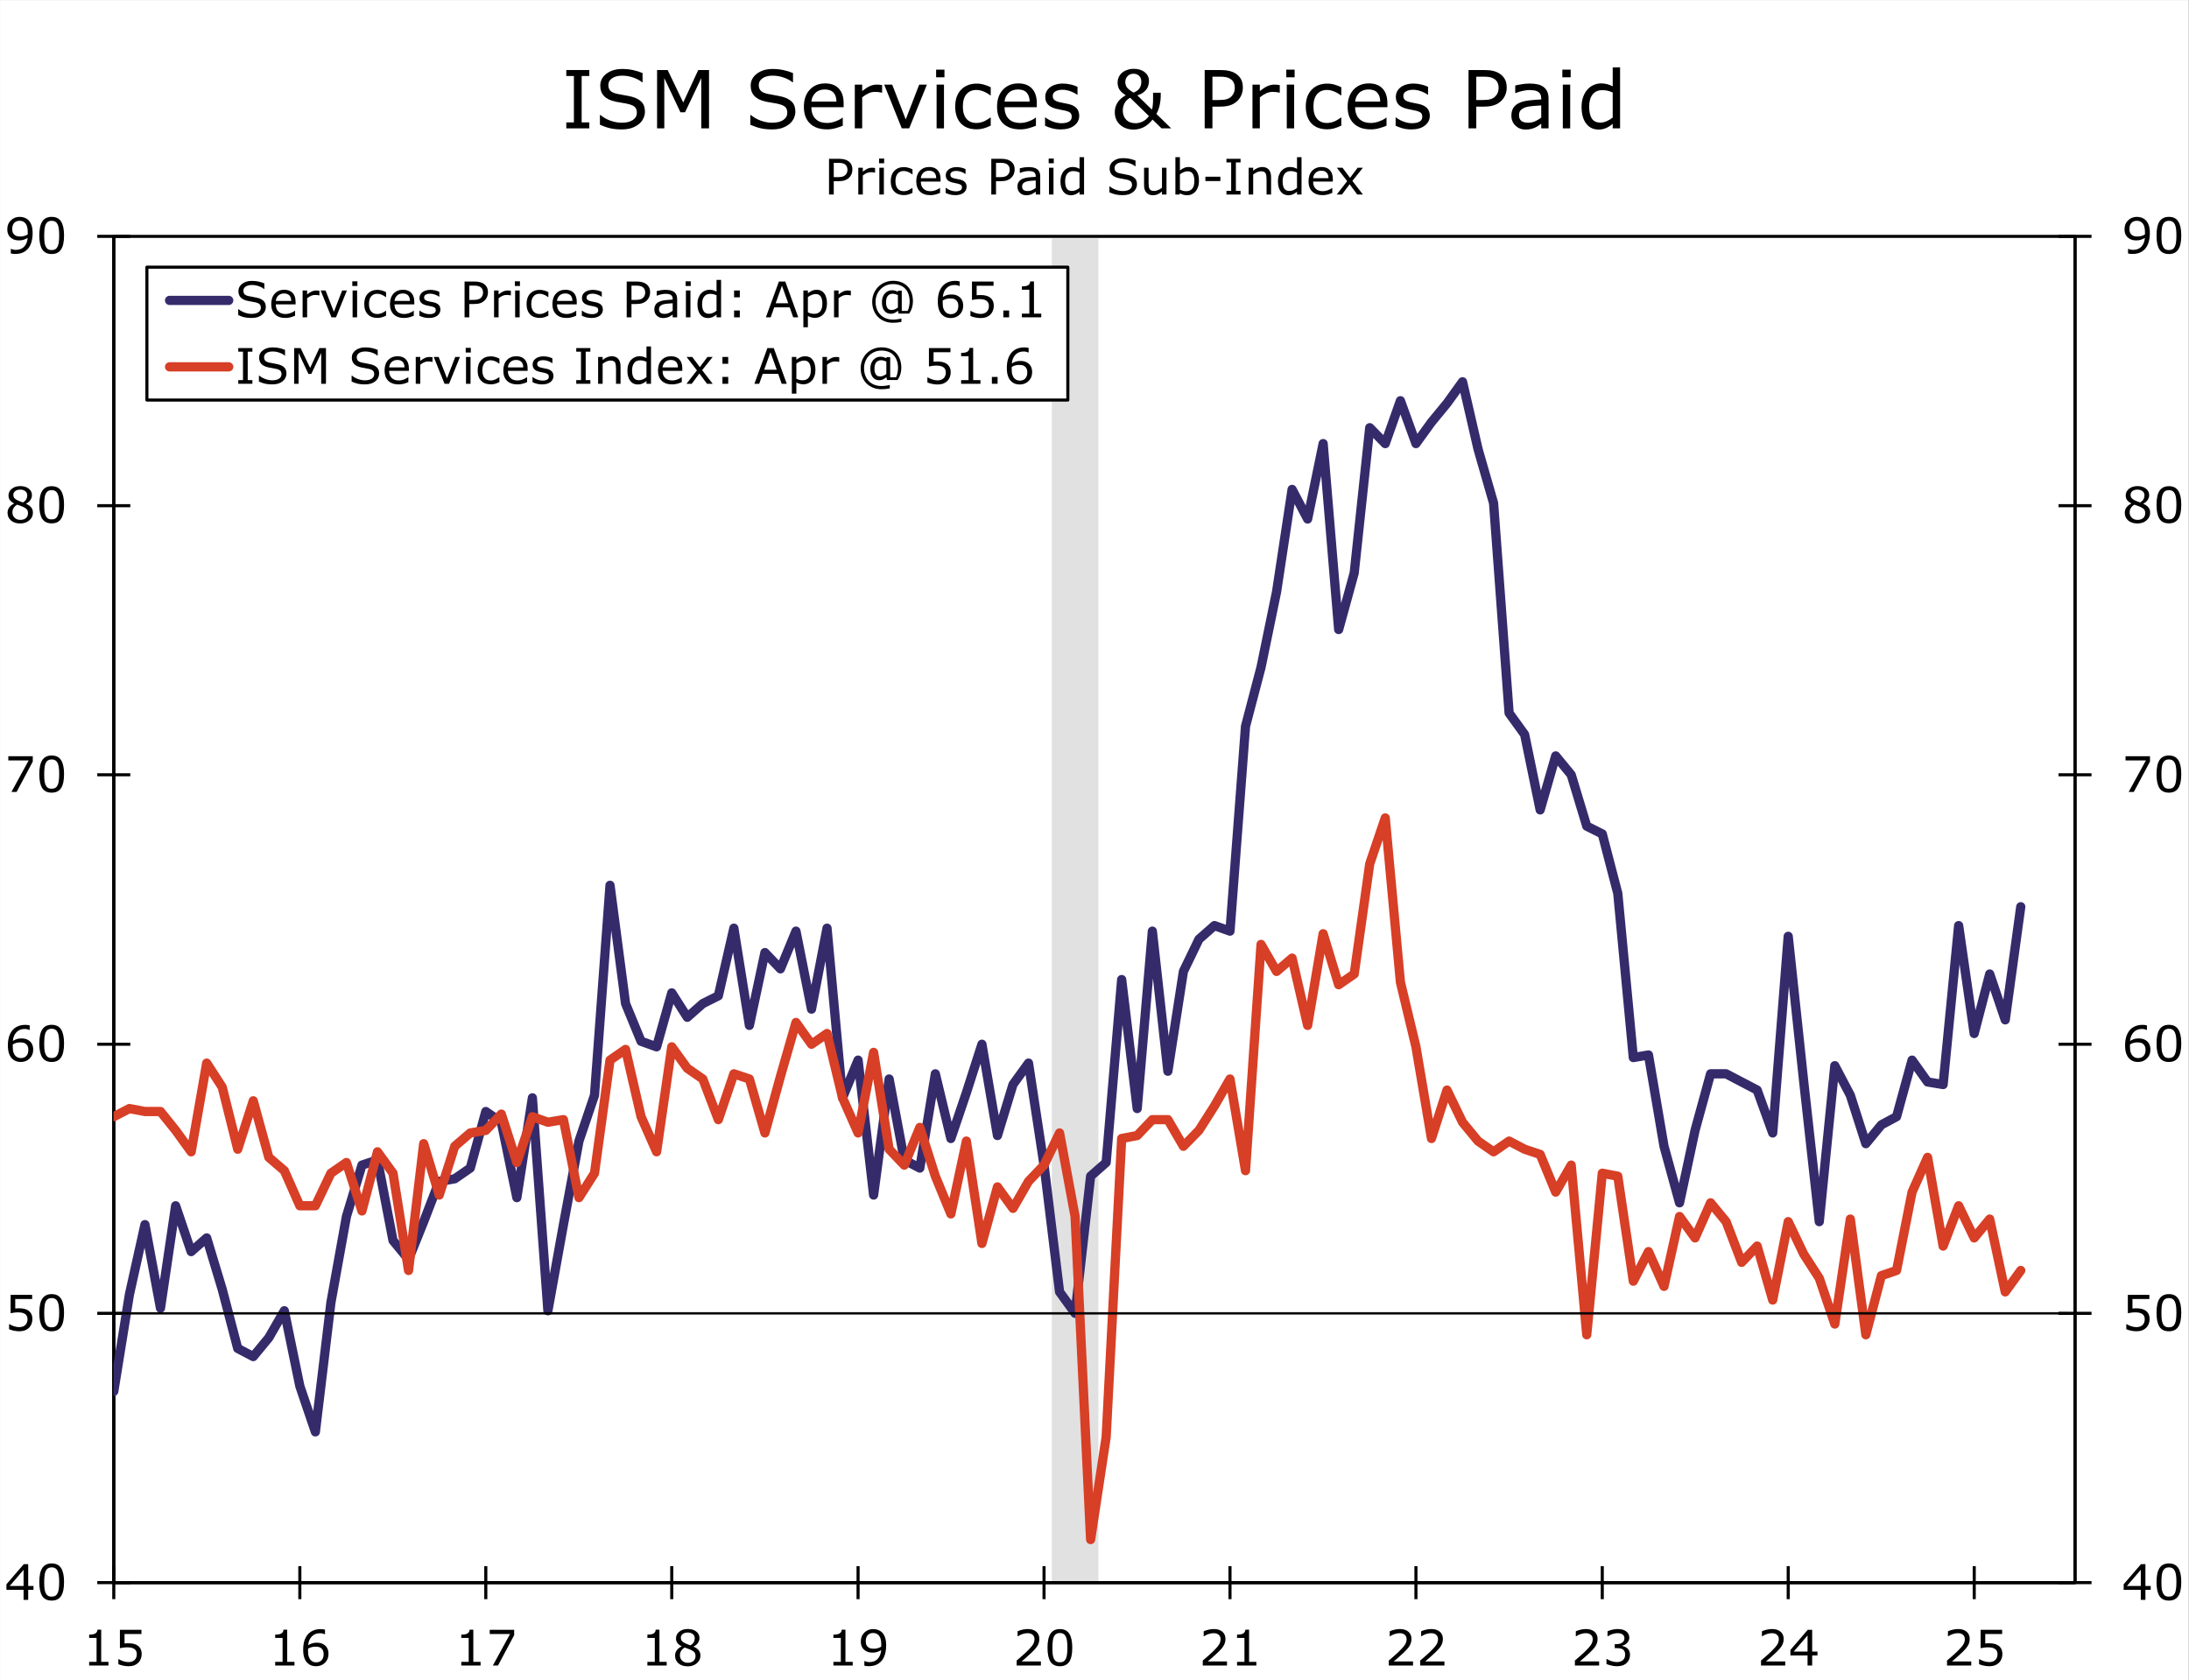 <svg contentScriptType="text/ecmascript" width="710.541pt" xmlns:xlink="http://www.w3.org/1999/xlink" zoomAndPan="magnify" viewBox="0 0 710.541 545.544" height="545.544pt" xmlns="http://www.w3.org/2000/svg"><rect x="0" y="0" width="710.541" height="545.544" fill="#808080" stroke="none"/><defs><g><symbol id="glyph0-0" overflow="visible" preserveAspectRatio="xMidYMid meet"><path style="stroke:none;" d="M2 0V-11.969H13.953V0zm.984-1H12.969v-9.969H2.984zm0 0"/></symbol><symbol id="glyph0-1" overflow="visible" preserveAspectRatio="xMidYMid meet"><path style="stroke:none;" d="M9.375-3.266H7.656V0h-1.5V-3.266H.594V-5.062l5.625-6.531h1.438v7.078H9.375zm-3.219-1.25V-9.75l-4.5 5.234zm0 0"/></symbol><symbol id="glyph0-2" overflow="visible" preserveAspectRatio="xMidYMid meet"><path style="stroke:none;" d="M9.094-5.797c0 2.086-.328 3.609-.984 4.578C7.461-.25 6.453.234 5.078.234c-1.398.0-2.418-.488-3.062-1.469C1.379-2.223 1.062-3.738 1.062-5.781c0-2.062.32-3.582.969-4.562C2.688-11.332 3.703-11.828 5.078-11.828c1.395.0 2.41.5 3.047 1.5.645 1 .969 2.512.969 4.531zM7.047-2.266c.176-.414.297-.91.359-1.484C7.477-4.32 7.516-5.004 7.516-5.797c0-.789-.039-1.477-.109-2.062C7.344-8.441 7.219-8.938 7.031-9.344 6.852-9.738 6.602-10.035 6.281-10.234c-.312-.207-.715-.312-1.203-.312-.492.0-.898.105-1.219.312-.312.199-.562.5-.75.906C2.93-8.941 2.812-8.438 2.75-7.812c-.062.617-.094 1.293-.094 2.031C2.656-4.977 2.68-4.301 2.734-3.75 2.785-3.207 2.906-2.723 3.094-2.297c.176.406.422.719.734.938.312.211.727.312 1.25.312.488.0.895-.098 1.219-.297.32-.207.57-.516.75-.922zm0 0"/></symbol><symbol id="glyph0-3" overflow="visible" preserveAspectRatio="xMidYMid meet"><path style="stroke:none;" d="M9.016-3.688C9.016-3.145 8.914-2.625 8.719-2.125 8.52-1.633 8.25-1.223 7.906-.891c-.375.367-.824.648-1.344.844-.512.188-1.105.281-1.781.281-.637.0-1.25-.07-1.844-.203C2.352-.094 1.859-.25 1.453-.438V-2.078H1.562c.426.273.926.5 1.5.688.57.188 1.133.281 1.688.281.363.0.719-.051 1.062-.156.344-.102.648-.285.922-.547.227-.219.398-.484.516-.797.125-.312.188-.672.188-1.078S7.363-4.43 7.219-4.703c-.137-.281-.324-.5-.562-.656-.273-.195-.602-.336-.984-.422C5.285-5.863 4.852-5.906 4.375-5.906c-.461.0-.902.031-1.328.094-.418.062-.781.125-1.094.188v-5.969H8.938v1.359H3.453V-7.156C3.68-7.176 3.91-7.191 4.141-7.203 4.379-7.211 4.582-7.219 4.75-7.219c.625.0 1.172.059 1.641.172.477.105.914.293 1.312.562C8.117-6.203 8.441-5.832 8.672-5.375 8.898-4.926 9.016-4.363 9.016-3.688zm0 0"/></symbol><symbol id="glyph0-4" overflow="visible" preserveAspectRatio="xMidYMid meet"><path style="stroke:none;" d="M9.281-3.766C9.281-2.586 8.891-1.625 8.109-.875 7.336-.133 6.391.234 5.266.234c-.574.0-1.094-.086-1.562-.25C3.234-.191 2.82-.457 2.469-.812c-.449-.426-.797-.992-1.047-1.703C1.18-3.234 1.062-4.094 1.062-5.094c0-1.031.109-1.941.328-2.734.227-.789.582-1.5 1.062-2.125C2.91-10.535 3.5-10.988 4.219-11.312c.727-.332 1.57-.5 2.531-.5.301.0.555.016.766.047.207.023.414.062.625.125v1.484H8.062C7.926-10.227 7.707-10.301 7.406-10.375 7.113-10.445 6.816-10.484 6.516-10.484c-1.117.0-2.008.355-2.672 1.062C3.176-8.723 2.785-7.781 2.672-6.594c.438-.27.867-.473 1.297-.609.426-.133.914-.203 1.469-.203.488.0.922.047 1.297.141C7.117-7.18 7.508-7 7.906-6.719 8.352-6.406 8.691-6.004 8.922-5.516c.238.48.359 1.062.359 1.75zm-1.578.062c0-.477-.074-.875-.219-1.188-.148-.32-.383-.598-.703-.828-.242-.164-.508-.273-.797-.328C5.691-6.098 5.391-6.125 5.078-6.125c-.449.0-.867.055-1.25.156-.375.105-.762.266-1.156.484C2.66-5.367 2.648-5.258 2.641-5.156c0 .105.0.234.0.391.0.824.082 1.477.25 1.953.164.469.398.844.703 1.125.238.23.492.398.766.5.281.105.586.156.922.156.75.0 1.336-.227 1.766-.688.438-.457.656-1.117.656-1.984zm0 0"/></symbol><symbol id="glyph0-5" overflow="visible" preserveAspectRatio="xMidYMid meet"><path style="stroke:none;" d="M9.141-9.859 3.891.0H2.219L7.812-10.234H1.203V-11.594h7.938zm0 0"/></symbol><symbol id="glyph0-6" overflow="visible" preserveAspectRatio="xMidYMid meet"><path style="stroke:none;" d="M9.188-3.234c0 1-.391 1.836-1.172 2.5-.781.668-1.762 1-2.938 1-1.262.0-2.266-.32-3.016-.969-.742-.656-1.109-1.488-1.109-2.5.0-.645.188-1.227.562-1.75.375-.52.898-.93 1.578-1.234v-.047c-.625-.332-1.09-.695-1.391-1.094-.293-.395-.438-.891-.438-1.484.0-.875.352-1.598 1.062-2.172.719-.582 1.633-.875 2.75-.875 1.156.0 2.078.277 2.766.828C8.531-10.477 8.875-9.77 8.875-8.906 8.875-8.383 8.711-7.867 8.391-7.359c-.324.5-.805.898-1.438 1.188V-6.125c.719.312 1.27.699 1.656 1.156C8.992-4.52 9.188-3.941 9.188-3.234zM7.344-8.891c0-.562-.215-1.004-.641-1.328-.43-.332-.977-.5-1.641-.5-.656.0-1.195.156-1.609.469-.418.312-.625.734-.625 1.266.0.375.102.699.312.969.207.273.523.512.953.719.195.094.473.219.828.375.363.148.719.273 1.062.375.508-.344.863-.695 1.062-1.062.195-.375.297-.801.297-1.281zm.25 5.812c0-.477-.109-.863-.328-1.156-.211-.289-.621-.582-1.234-.875-.242-.113-.508-.219-.797-.312-.293-.094-.68-.227-1.156-.406-.469.25-.844.594-1.125 1.031S2.531-3.863 2.531-3.312c0 .699.238 1.277.719 1.734.477.461 1.094.688 1.844.688s1.352-.191 1.812-.578c.457-.395.688-.93.688-1.609zm0 0"/></symbol><symbol id="glyph0-7" overflow="visible" preserveAspectRatio="xMidYMid meet"><path style="stroke:none;" d="M9.094-6.5C9.094-5.488 8.973-4.566 8.734-3.734 8.504-2.91 8.16-2.207 7.703-1.625 7.223-1.031 6.629-.57 5.922-.25 5.211.062 4.375.219 3.406.219c-.273.0-.527-.016-.766-.047-.23-.023-.438-.062-.625-.125V-1.438H2.094c.145.074.352.148.625.219.281.074.586.109.922.109 1.145.0 2.047-.344 2.703-1.031S7.379-3.781 7.484-5c-.492.293-.949.5-1.375.625-.43.125-.891.188-1.391.188-.48.0-.914-.047-1.297-.141-.387-.094-.773-.273-1.156-.547-.461-.312-.809-.711-1.047-1.203C.988-6.566.875-7.148.875-7.828c0-1.188.391-2.148 1.172-2.891C2.828-11.457 3.781-11.828 4.906-11.828c.551.0 1.066.09 1.547.266C6.93-11.395 7.352-11.133 7.719-10.781 8.156-10.352 8.492-9.801 8.734-9.125 8.973-8.445 9.094-7.57 9.094-6.5zM7.516-6.828c0-.801-.086-1.445-.25-1.938C7.098-9.254 6.867-9.633 6.578-9.906c-.242-.238-.5-.406-.781-.5C5.516-10.508 5.211-10.562 4.891-10.562c-.75.0-1.344.234-1.781.703-.43.469-.641 1.125-.641 1.969C2.469-7.398 2.535-7 2.672-6.688c.133.312.367.59.703.828.238.156.5.266.781.328C4.438-5.477 4.75-5.453 5.094-5.453c.395.0.801-.051 1.219-.156.414-.113.805-.273 1.172-.484C7.492-6.207 7.5-6.316 7.5-6.422 7.508-6.523 7.516-6.66 7.516-6.828zm0 0"/></symbol><symbol id="glyph0-8" overflow="visible" preserveAspectRatio="xMidYMid meet"><path style="stroke:none;" d="M8.438.0H2.172V-1.188h2.406V-8.953H2.172v-1.062c.32.0.672-.023 1.047-.078.375-.062.656-.145.844-.25.238-.125.426-.285.562-.484.145-.195.227-.469.25-.812H6.078V-1.188H8.438zm0 0"/></symbol><symbol id="glyph0-9" overflow="visible" preserveAspectRatio="xMidYMid meet"><path style="stroke:none;" d="M9.109.0H1.25V-1.625c.551-.469 1.098-.938 1.641-1.406.551-.469 1.062-.93 1.531-1.391 1-.969 1.68-1.734 2.047-2.297.375-.57.562-1.188.562-1.844.0-.602-.203-1.078-.609-1.422C6.023-10.328 5.473-10.5 4.766-10.5c-.469.0-.98.086-1.531.25C2.68-10.082 2.145-9.828 1.625-9.484H1.547v-1.625c.363-.188.852-.352 1.469-.5.613-.156 1.211-.234 1.797-.234 1.188.0 2.113.289 2.781.859C8.27-10.41 8.609-9.629 8.609-8.641c0 .438-.059.852-.172 1.234C8.332-7.031 8.172-6.672 7.953-6.328c-.199.324-.438.641-.719.953-.273.312-.602.656-.984 1.031C5.688-3.789 5.109-3.258 4.516-2.75c-.586.512-1.137.984-1.656 1.422h6.25zm0 0"/></symbol><symbol id="glyph0-10" overflow="visible" preserveAspectRatio="xMidYMid meet"><path style="stroke:none;" d="M8.078-5.578c.25.219.453.5.609.844.164.336.25.766.25 1.297S8.836-2.414 8.641-1.969c-.188.438-.453.82-.797 1.141-.387.367-.844.637-1.375.812-.531.164-1.109.25-1.734.25C4.086.234 3.453.156 2.828.0c-.617-.145-1.125-.305-1.531-.484V-2.125h.125c.438.293.953.539 1.547.734.602.188 1.18.281 1.734.281.332.0.68-.051 1.047-.156.363-.113.66-.273.891-.484.238-.227.414-.477.531-.75.125-.281.188-.629.188-1.047.0-.414-.07-.758-.203-1.031-.137-.281-.32-.5-.547-.656-.242-.156-.527-.258-.859-.312-.324-.062-.68-.094-1.062-.094H3.984V-6.938H4.531c.781.0 1.406-.164 1.875-.5.477-.332.719-.812.719-1.438C7.125-9.156 7.062-9.398 6.938-9.609c-.117-.219-.281-.395-.5-.531C6.219-10.273 5.977-10.367 5.719-10.422 5.469-10.473 5.18-10.5 4.859-10.5 4.367-10.5 3.844-10.41 3.281-10.234c-.555.18-1.074.43-1.562.75H1.641v-1.625c.363-.176.852-.344 1.469-.5.613-.156 1.211-.234 1.797-.234.562.0 1.055.055 1.484.156C6.828-11.582 7.219-11.414 7.562-11.188c.375.25.656.555.844.906C8.602-9.926 8.703-9.516 8.703-9.047c0 .648-.23 1.211-.688 1.688-.449.48-.984.781-1.609.906v.109c.25.043.535.133.859.266.32.137.594.305.812.5zm0 0"/></symbol><symbol id="glyph0-11" overflow="visible" preserveAspectRatio="xMidYMid meet"><path style="stroke:none;" d="M9.141-8.094C9.141-7.582 9.051-7.102 8.875-6.656 8.695-6.219 8.445-5.836 8.125-5.516c-.398.398-.871.695-1.422.891-.543.199-1.23.297-2.062.297H3.094V0H1.562V-11.594H4.703c.695.0 1.285.059 1.766.172C6.957-11.305 7.391-11.125 7.766-10.875c.438.293.773.664 1.016 1.109C9.02-9.328 9.141-8.77 9.141-8.094zm-1.594.047C7.547-8.453 7.473-8.801 7.328-9.094 7.191-9.395 6.977-9.641 6.688-9.828c-.25-.156-.539-.27-.859-.344C5.516-10.242 5.113-10.281 4.625-10.281H3.094v4.641h1.312c.613.0 1.113-.051 1.5-.156.395-.113.719-.297.969-.547.238-.25.41-.508.516-.781.102-.281.156-.586.156-.922zm0 0"/></symbol><symbol id="glyph0-12" overflow="visible" preserveAspectRatio="xMidYMid meet"><path style="stroke:none;" d="M6.875-7.109H6.797C6.578-7.16 6.363-7.195 6.156-7.219 5.945-7.238 5.703-7.25 5.422-7.25c-.449.0-.887.102-1.312.297-.418.199-.82.461-1.203.781V0H1.438V-8.703H2.906v1.281C3.488-7.879 4-8.207 4.438-8.406 4.883-8.602 5.336-8.703 5.797-8.703c.258.0.445.012.562.031.113.012.285.031.516.062zm0 0"/></symbol><symbol id="glyph0-13" overflow="visible" preserveAspectRatio="xMidYMid meet"><path style="stroke:none;" d="M3.016-10.156H1.359v-1.516h1.656zM2.922.0H1.453V-8.703h1.469zm0 0"/></symbol><symbol id="glyph0-14" overflow="visible" preserveAspectRatio="xMidYMid meet"><path style="stroke:none;" d="M7.875-.547C7.383-.305 6.922-.125 6.484.0S5.582.188 5.094.188c-.637.0-1.215-.09-1.734-.266-.523-.188-.969-.469-1.344-.844-.387-.375-.684-.844-.891-1.406C.914-2.898.812-3.57.812-4.344c0-1.414.391-2.531 1.172-3.344S3.801-8.906 5.094-8.906c.488.0.973.074 1.453.219C7.035-8.551 7.477-8.379 7.875-8.172v1.625H7.797c-.449-.352-.914-.625-1.391-.812-.469-.188-.93-.281-1.375-.281-.836.0-1.492.281-1.969.844-.48.562-.719 1.383-.719 2.453.0 1.055.234 1.859.703 2.422s1.129.844 1.984.844c.289.0.586-.035.891-.109.312-.082.586-.188.828-.312.219-.102.422-.219.609-.344s.332-.227.438-.312H7.875zm0 0"/></symbol><symbol id="glyph0-15" overflow="visible" preserveAspectRatio="xMidYMid meet"><path style="stroke:none;" d="M8.719-4.203H2.312c0 .543.078 1.012.234 1.406.164.398.391.719.672.969.27.25.586.438.953.562.375.125.785.188 1.234.188.594.0 1.188-.113 1.781-.344.602-.238 1.031-.473 1.281-.703h.078V-.531C8.055-.32 7.551-.145 7.031.0 6.52.133 5.984.203 5.422.203 3.973.203 2.844-.188 2.031-.969 1.227-1.75.828-2.859.828-4.297c0-1.426.383-2.555 1.156-3.391C2.766-8.52 3.789-8.938 5.062-8.938c1.164.0 2.066.344 2.703 1.031C8.398-7.227 8.719-6.258 8.719-5zM7.297-5.312c0-.77-.195-1.363-.578-1.781-.387-.426-.965-.641-1.734-.641-.793.0-1.422.234-1.891.703C2.633-6.57 2.375-6 2.312-5.312zm0 0"/></symbol><symbol id="glyph0-16" overflow="visible" preserveAspectRatio="xMidYMid meet"><path style="stroke:none;" d="M7.656-2.516c0 .805-.328 1.461-.984 1.969-.656.5-1.555.75-2.688.75-.648.0-1.242-.074-1.781-.219-.531-.156-.98-.32-1.344-.5v-1.656H.938c.457.355.969.637 1.531.844.57.199 1.117.297 1.641.297.645.0 1.145-.102 1.5-.312.363-.207.547-.535.547-.984.0-.332-.102-.586-.297-.766-.199-.176-.574-.328-1.125-.453C4.523-3.598 4.25-3.656 3.906-3.719 3.57-3.781 3.27-3.848 3-3.922c-.762-.195-1.305-.488-1.625-.875C1.051-5.191.891-5.676.891-6.25c0-.363.07-.703.219-1.016.156-.32.383-.602.688-.844C2.086-8.359 2.457-8.551 2.906-8.688c.445-.145.945-.219 1.5-.219.52.0 1.047.062 1.578.188S6.957-8.438 7.312-8.25v1.562H7.234c-.375-.281-.828-.516-1.359-.703s-1.059-.281-1.578-.281c-.531.0-.984.105-1.359.312-.367.199-.547.5-.547.906.0.367.109.637.328.812.219.188.57.336 1.062.438.27.062.57.125.906.188.344.062.625.121.844.172.676.156 1.203.43 1.578.812.363.387.547.891.547 1.516zm0 0"/></symbol><symbol id="glyph0-17" overflow="visible" preserveAspectRatio="xMidYMid meet"><path style="stroke:none;" d=""/></symbol><symbol id="glyph0-18" overflow="visible" preserveAspectRatio="xMidYMid meet"><path style="stroke:none;" d="M8.203.0H6.75V-.922c-.137.086-.312.211-.531.375-.219.156-.434.281-.641.375-.242.117-.523.207-.844.281-.312.082-.684.125-1.109.125-.781.0-1.449-.254-2-.766-.543-.52-.812-1.188-.812-2 0-.656.141-1.188.422-1.594s.688-.727 1.219-.969c.52-.227 1.148-.383 1.891-.469C5.094-5.645 5.895-5.707 6.75-5.75v-.219c0-.332-.062-.609-.188-.828-.117-.219-.281-.391-.5-.516-.211-.125-.461-.207-.75-.25C5.031-7.602 4.727-7.625 4.406-7.625 4.02-7.625 3.594-7.57 3.125-7.469c-.469.105-.961.25-1.469.438H1.578V-8.516C1.867-8.586 2.281-8.672 2.812-8.766c.539-.094 1.078-.141 1.609-.141C5.023-8.906 5.555-8.852 6.016-8.75c.457.094.852.266 1.188.516C7.523-8.004 7.77-7.695 7.938-7.312c.176.375.266.844.266 1.406zM6.75-2.141V-4.562C6.301-4.539 5.773-4.504 5.172-4.453 4.566-4.398 4.086-4.32 3.734-4.219c-.43.117-.773.305-1.031.562-.25.25-.375.594-.375 1.031.0.5.145.875.438 1.125.301.25.766.375 1.391.375.508.0.977-.098 1.406-.297.426-.195.82-.438 1.188-.719zm0 0"/></symbol><symbol id="glyph0-19" overflow="visible" preserveAspectRatio="xMidYMid meet"><path style="stroke:none;" d="M8.5.0H7.031V-.906c-.418.367-.855.648-1.312.844-.461.195-.953.297-1.484.297-1.043.0-1.871-.395-2.484-1.188C1.145-1.754.844-2.863.844-4.281c0-.738.102-1.395.312-1.969.207-.582.492-1.078.859-1.484C2.367-8.117 2.781-8.414 3.25-8.625 3.719-8.832 4.203-8.938 4.703-8.938c.457.0.863.047 1.219.141C6.273-8.703 6.645-8.551 7.031-8.344V-12.125H8.5zM7.031-2.141v-5c-.398-.176-.75-.297-1.062-.359C5.656-7.57 5.316-7.609 4.953-7.609c-.824.0-1.465.289-1.922.859-.449.574-.672 1.387-.672 2.438.0 1.031.172 1.82.516 2.359.352.531.922.797 1.703.797.414.0.836-.086 1.266-.266.426-.188.82-.426 1.188-.719zm0 0"/></symbol><symbol id="glyph0-20" overflow="visible" preserveAspectRatio="xMidYMid meet"><path style="stroke:none;" d="M9.984-3.312c0 .449-.105.898-.312 1.344C9.461-1.531 9.164-1.156 8.781-.844 8.363-.508 7.879-.25 7.328-.062c-.555.176-1.219.266-2 .266-.836.0-1.586-.074-2.25-.219-.668-.156-1.344-.391-2.031-.703v-1.938H1.156c.582.492 1.258.871 2.031 1.141.77.262 1.488.391 2.156.391.957.0 1.703-.176 2.234-.531C8.109-2.02 8.375-2.5 8.375-3.094c0-.508-.125-.883-.375-1.125-.25-.25-.633-.441-1.141-.578-.398-.102-.824-.188-1.281-.25C5.129-5.117 4.648-5.207 4.141-5.312c-1.023-.219-1.781-.586-2.281-1.109-.5-.531-.75-1.219-.75-2.062C1.109-9.461 1.52-10.258 2.344-10.875c.82-.625 1.863-.938 3.125-.938.812.0 1.555.078 2.234.234C8.391-11.422 8.992-11.227 9.516-11v1.828H9.406c-.438-.375-1.016-.688-1.734-.938s-1.461-.375-2.219-.375c-.824.0-1.484.172-1.984.516s-.75.789-.75 1.328c0 .48.125.859.375 1.141.25.273.688.48 1.312.625C4.738-6.801 5.211-6.711 5.828-6.609c.613.105 1.133.215 1.562.328.852.23 1.5.574 1.938 1.031.438.461.656 1.105.656 1.938zm0 0"/></symbol><symbol id="glyph0-21" overflow="visible" preserveAspectRatio="xMidYMid meet"><path style="stroke:none;" d="M8.656.0H7.188V-.969c-.492.398-.965.699-1.422.906-.449.195-.945.297-1.484.297-.918.0-1.633-.273-2.141-.828C1.629-1.156 1.375-1.973 1.375-3.047v-5.656H2.844V-3.75c0 .449.02.828.062 1.141.039.312.129.578.266.797.133.23.312.398.531.5.227.105.555.156.984.156.383.0.801-.098 1.25-.297.445-.195.863-.445 1.25-.75v-6.5H8.656zm0 0"/></symbol><symbol id="glyph0-22" overflow="visible" preserveAspectRatio="xMidYMid meet"><path style="stroke:none;" d="M9.094-4.422c0 .73-.105 1.387-.312 1.969C8.582-1.867 8.312-1.379 7.969-.984c-.375.406-.789.715-1.234.922-.438.195-.918.297-1.438.297-.5.0-.938-.059-1.312-.172-.367-.113-.727-.27-1.078-.469L2.812.0H1.438V-12.125H2.906v4.328C3.312-8.129 3.742-8.398 4.203-8.609c.469-.219.988-.328 1.562-.328C6.797-8.938 7.609-8.539 8.203-7.75c.594.781.891 1.891.891 3.328zm-1.5.047c0-1.039-.172-1.828-.516-2.359-.344-.539-.902-.812-1.672-.812-.418.0-.844.094-1.281.281-.438.18-.844.414-1.219.703v4.984c.414.188.77.32 1.062.391.301.074.645.109 1.031.109.801.0 1.43-.266 1.891-.797.469-.531.703-1.363.703-2.5zm0 0"/></symbol><symbol id="glyph0-23" overflow="visible" preserveAspectRatio="xMidYMid meet"><path style="stroke:none;" d="M6.047-4.375H1.188V-5.781H6.047zm0 0"/></symbol><symbol id="glyph0-24" overflow="visible" preserveAspectRatio="xMidYMid meet"><path style="stroke:none;" d="M5.641.0H1.062V-1.188H2.594v-9.234H1.062V-11.594H5.641v1.172H4.125V-1.188H5.641zm0 0"/></symbol><symbol id="glyph0-25" overflow="visible" preserveAspectRatio="xMidYMid meet"><path style="stroke:none;" d="M8.719.0H7.25V-4.953C7.25-5.348 7.223-5.723 7.172-6.078c-.043-.352-.125-.629-.25-.828-.125-.219-.312-.379-.562-.484-.242-.102-.559-.156-.953-.156-.398.0-.812.102-1.25.297-.438.199-.855.449-1.25.75V0H1.438V-8.703H2.906v.969c.457-.375.93-.664 1.422-.875.488-.219.988-.328 1.5-.328.938.0 1.648.281 2.141.844.5.562.75 1.383.75 2.453zm0 0"/></symbol><symbol id="glyph0-26" overflow="visible" preserveAspectRatio="xMidYMid meet"><path style="stroke:none;" d="M8.969.0H7.125L4.656-3.344 2.172.0H.469L3.859-4.344.5-8.703H2.344L4.797-5.406l2.469-3.297H8.969L5.547-4.422zm0 0"/></symbol><symbol id="glyph0-27" overflow="visible" preserveAspectRatio="xMidYMid meet"><path style="stroke:none;" d="M11.891.0H10.344V-10L7.125-3.188H6.203L3-10V0H1.562V-11.594H3.656L6.75-5.141l3-6.453h2.141zm0 0"/></symbol><symbol id="glyph0-28" overflow="visible" preserveAspectRatio="xMidYMid meet"><path style="stroke:none;" d="M8.969-8.703 5.438.0H3.969l-3.5-8.703H2.062L4.766-1.781 7.438-8.703zm0 0"/></symbol><symbol id="glyph0-29" overflow="visible" preserveAspectRatio="xMidYMid meet"><path style="stroke:none;" d="M4.562-6.484H2.688v-2.219h1.875zM4.562.0H2.688V-2.219h1.875zm0 0"/></symbol><symbol id="glyph0-30" overflow="visible" preserveAspectRatio="xMidYMid meet"><path style="stroke:none;" d="M10.703.0H9.062L7.922-3.234H2.906L1.766.0H.203l4.219-11.594h2.062zm-3.25-4.562L5.406-10.25 3.375-4.562zm0 0"/></symbol><symbol id="glyph0-31" overflow="visible" preserveAspectRatio="xMidYMid meet"><path style="stroke:none;" d="M9.094-4.453c0 .711-.105 1.355-.312 1.938C8.582-1.93 8.301-1.438 7.938-1.031c-.344.387-.75.684-1.219.891-.461.207-.949.312-1.469.312-.449.0-.859-.055-1.234-.156C3.648-.078 3.281-.227 2.906-.438V3.203H1.438V-8.703H2.906v.906c.383-.32.82-.594 1.312-.812.488-.219 1.004-.328 1.547-.328C6.816-8.938 7.633-8.539 8.219-7.75c.582.793.875 1.891.875 3.297zm-1.5.031c0-1.039-.184-1.82-.547-2.344-.355-.52-.906-.781-1.656-.781-.418.0-.84.094-1.266.281-.43.18-.836.414-1.219.703V-1.625c.414.188.77.32 1.062.391.301.062.645.094 1.031.094.812.0 1.445-.273 1.906-.828.457-.551.688-1.367.688-2.453zm0 0"/></symbol><symbol id="glyph0-32" overflow="visible" preserveAspectRatio="xMidYMid meet"><path style="stroke:none;" d="M14.562-5.172C14.562-4.441 14.457-3.738 14.25-3.062 14.039-2.395 13.738-1.781 13.344-1.219H9.922L9.719-2.125C9.332-1.812 8.961-1.57 8.609-1.406c-.355.168-.762.25-1.219.25-.875.0-1.574-.328-2.094-.984-.523-.664-.781-1.594-.781-2.781.0-1.176.316-2.113.953-2.812C6.113-8.43 6.879-8.781 7.766-8.781c.375.0.707.043 1 .125C9.055-8.57 9.375-8.441 9.719-8.266v-.375h1.234V-2.094H12.844C13.062-2.477 13.223-2.961 13.328-3.547 13.441-4.129 13.5-4.656 13.5-5.125 13.5-5.969 13.379-6.738 13.141-7.438 12.91-8.133 12.566-8.734 12.109-9.234 11.648-9.734 11.082-10.113 10.406-10.375 9.738-10.645 8.973-10.781 8.109-10.781c-.824.0-1.578.152-2.266.453-.688.305-1.281.711-1.781 1.219C3.562-8.598 3.172-7.988 2.891-7.281c-.281.711-.422 1.461-.422 2.25.0.867.133 1.652.406 2.359.27.711.648 1.312 1.141 1.812.52.531 1.125.926 1.812 1.188.688.27 1.438.406 2.25.406C8.523.734 8.988.703 9.469.641 9.945.586 10.398.5 10.828.375V1.484c-.5.102-.969.176-1.406.219C8.984 1.742 8.535 1.766 8.078 1.766c-.969.0-1.867-.168-2.688-.5-.824-.336-1.531-.793-2.125-1.375C2.672-.711 2.207-1.43 1.875-2.266c-.336-.832-.5-1.758-.5-2.781.0-.957.172-1.848.516-2.672C2.242-8.551 2.719-9.27 3.312-9.875c.602-.602 1.316-1.078 2.141-1.422.832-.352 1.719-.531 2.656-.531 1.02.0 1.926.164 2.719.484C11.629-11.02 12.305-10.57 12.859-10 13.41-9.414 13.832-8.711 14.125-7.891c.289.812.438 1.719.438 2.719zm-4.859 2V-7.219C9.367-7.363 9.07-7.469 8.812-7.531 8.551-7.602 8.273-7.641 7.984-7.641c-.668.0-1.195.234-1.578.703-.375.469-.562 1.137-.562 2 0 .844.148 1.484.453 1.922.301.43.77.641 1.406.641.344.0.688-.078 1.031-.234C9.086-2.766 9.41-2.953 9.703-3.172zm0 0"/></symbol><symbol id="glyph0-33" overflow="visible" preserveAspectRatio="xMidYMid meet"><path style="stroke:none;" d="M3.828.0H1.969V-2.219H3.828zm0 0"/></symbol><symbol id="glyph1-0" overflow="visible" preserveAspectRatio="xMidYMid meet"><path style="stroke:none;" d="M3.25.0V-19.531H22.797V0zM4.891-1.625H21.156V-17.906H4.891zm0 0"/></symbol><symbol id="glyph1-1" overflow="visible" preserveAspectRatio="xMidYMid meet"><path style="stroke:none;" d="M9.219.0H1.75V-1.938H4.219V-17H1.75v-1.938H9.219V-17H6.734V-1.938H9.219zm0 0"/></symbol><symbol id="glyph1-2" overflow="visible" preserveAspectRatio="xMidYMid meet"><path style="stroke:none;" d="M16.312-5.406c0 .742-.172 1.469-.516 2.188S14.969-1.891 14.344-1.391C13.664-.848 12.875-.422 11.969-.109 11.07.191 9.988.344 8.719.344c-1.367.0-2.594-.125-3.688-.375C3.938-.289 2.828-.672 1.703-1.172v-3.156H1.875c.957.805 2.062 1.422 3.312 1.859 1.258.43 2.441.641 3.547.641 1.562.0 2.773-.289 3.641-.875.875-.594 1.312-1.375 1.312-2.344.0-.844-.211-1.461-.625-1.859-.406-.395-1.031-.703-1.875-.922C10.551-8.004 9.863-8.145 9.125-8.25 8.383-8.363 7.598-8.504 6.766-8.672 5.086-9.023 3.844-9.633 3.031-10.5 2.219-11.363 1.812-12.484 1.812-13.859c0-1.582.672-2.879 2.016-3.891 1.344-1.02 3.039-1.531 5.094-1.531 1.332.0 2.551.133 3.656.391 1.113.25 2.102.562 2.969.938v2.969h-.188C14.641-15.586 13.691-16.094 12.516-16.5c-1.168-.406-2.367-.609-3.594-.609-1.355.0-2.445.281-3.266.844-.812.562-1.219 1.281-1.219 2.156.0.793.203 1.414.609 1.859C5.453-11.801 6.172-11.457 7.203-11.219 7.742-11.102 8.516-10.957 9.516-10.781 10.516-10.613 11.363-10.441 12.062-10.266 13.469-9.891 14.523-9.32 15.234-8.562c.719.75 1.078 1.805 1.078 3.156zm0 0"/></symbol><symbol id="glyph1-3" overflow="visible" preserveAspectRatio="xMidYMid meet"><path style="stroke:none;" d="M19.406.0H16.891V-16.312L11.625-5.219h-1.5L4.891-16.312V0H2.547V-18.938h3.438L11.031-8.391l4.875-10.547h3.5zm0 0"/></symbol><symbol id="glyph1-4" overflow="visible" preserveAspectRatio="xMidYMid meet"><path style="stroke:none;" d=""/></symbol><symbol id="glyph1-5" overflow="visible" preserveAspectRatio="xMidYMid meet"><path style="stroke:none;" d="M14.25-6.859H3.781c0 .875.129 1.641.391 2.297.258.648.617 1.18 1.078 1.594.438.406.957.715 1.562.922C7.426-1.848 8.098-1.75 8.828-1.75c.969.0 1.941-.191 2.922-.578.977-.383 1.676-.766 2.094-1.141h.125V-.859c-.812.336-1.641.617-2.484.844-.836.227-1.711.344-2.625.344-2.367.0-4.211-.633-5.531-1.906-1.324-1.281-1.984-3.094-1.984-5.438.0-2.32.633-4.164 1.906-5.531 1.27-1.363 2.938-2.047 5-2.047 1.914.0 3.395.559 4.438 1.672C13.727-11.805 14.25-10.219 14.25-8.156zM11.922-8.688C11.91-9.938 11.594-10.906 10.969-11.594S9.395-12.625 8.125-12.625c-1.281.0-2.305.383-3.062 1.141-.75.75-1.18 1.684-1.281 2.797zm0 0"/></symbol><symbol id="glyph1-6" overflow="visible" preserveAspectRatio="xMidYMid meet"><path style="stroke:none;" d="M11.219-11.594h-.125C10.738-11.676 10.391-11.738 10.047-11.781 9.711-11.82 9.316-11.844 8.859-11.844c-.73.0-1.438.168-2.125.5C6.047-11.02 5.383-10.598 4.75-10.078V0H2.359V-14.203H4.75v2.094C5.695-12.867 6.531-13.406 7.25-13.719c.727-.32 1.469-.484 2.219-.484.414.0.719.012.906.031.188.023.469.062.844.125zm0 0"/></symbol><symbol id="glyph1-7" overflow="visible" preserveAspectRatio="xMidYMid meet"><path style="stroke:none;" d="M14.641-14.203 8.891.0H6.484L.781-14.203H3.375L7.766-2.906l4.375-11.297zm0 0"/></symbol><symbol id="glyph1-8" overflow="visible" preserveAspectRatio="xMidYMid meet"><path style="stroke:none;" d="M4.922-16.578H2.219V-19.062H4.922zM4.766.0H2.375V-14.203H4.766zm0 0"/></symbol><symbol id="glyph1-9" overflow="visible" preserveAspectRatio="xMidYMid meet"><path style="stroke:none;" d="M12.859-.891c-.805.387-1.562.684-2.281.891C9.867.207 9.113.312 8.312.312 7.281.312 6.336.164 5.484-.125 4.629-.426 3.895-.883 3.281-1.5c-.617-.613-1.094-1.383-1.438-2.312C1.5-4.75 1.328-5.836 1.328-7.078c0-2.32.633-4.145 1.906-5.469C4.516-13.867 6.207-14.531 8.312-14.531c.812.0 1.609.117 2.391.344.781.23 1.5.508 2.156.828v2.656h-.125C12.004-11.266 11.25-11.695 10.469-12 9.695-12.312 8.941-12.469 8.203-12.469c-1.355.0-2.43.461-3.219 1.375C4.203-10.188 3.812-8.848 3.812-7.078c0 1.711.383 3.027 1.156 3.953.77.918 1.848 1.375 3.234 1.375.477.0.969-.062 1.469-.188.5-.133.953-.301 1.359-.5C11.375-2.613 11.695-2.801 12-3c.312-.207.555-.379.734-.516h.125zm0 0"/></symbol><symbol id="glyph1-10" overflow="visible" preserveAspectRatio="xMidYMid meet"><path style="stroke:none;" d="M12.5-4.094c0 1.293-.539 2.355-1.609 3.188C9.816-.07 8.352.344 6.5.344c-1.055.0-2.016-.125-2.891-.375S2-.555 1.406-.859V-3.531h.125c.75.562 1.586 1.016 2.516 1.359.926.336 1.812.5 2.656.5 1.051.0 1.875-.172 2.469-.516s.891-.879.891-1.609C10.062-4.348 9.898-4.77 9.578-5.062 9.254-5.352 8.633-5.598 7.719-5.797 7.383-5.867 6.941-5.957 6.391-6.062c-.543-.102-1.043-.211-1.5-.328C3.648-6.723 2.77-7.207 2.25-7.844 1.727-8.488 1.469-9.281 1.469-10.219c0-.582.117-1.129.359-1.641C2.066-12.379 2.43-12.844 2.922-13.25 3.398-13.645 4.004-13.957 4.734-14.188c.738-.238 1.562-.359 2.469-.359.844.0 1.695.105 2.562.312.875.211 1.598.461 2.172.75v2.562h-.125C11.207-11.367 10.469-11.75 9.594-12.062s-1.734-.469-2.578-.469c-.875.0-1.617.172-2.219.516-.594.336-.891.828-.891 1.484.0.586.18 1.027.547 1.328.352.293.93.531 1.734.719C6.625-8.379 7.113-8.273 7.656-8.172c.551.094 1.008.188 1.375.281 1.113.25 1.969.684 2.562 1.297.602.637.906 1.469.906 2.5zm0 0"/></symbol><symbol id="glyph1-11" overflow="visible" preserveAspectRatio="xMidYMid meet"><path style="stroke:none;" d="M10.078-15.141c0-.812-.242-1.445-.719-1.906C8.879-17.504 8.266-17.734 7.516-17.734c-.781.0-1.418.262-1.906.781C5.117-16.43 4.875-15.797 4.875-15.047c0 .637.164 1.203.5 1.703C5.707-12.852 6.43-12.273 7.547-11.609 8.367-11.91 8.992-12.348 9.422-12.922c.438-.57.656-1.312.656-2.219zM12.547-4 6.453-9.938C6.191-9.801 5.93-9.629 5.672-9.422 5.41-9.223 5.148-8.941 4.891-8.578c-.242.324-.438.719-.594 1.188S4.062-6.395 4.062-5.812c0 1.242.363 2.242 1.094 3 .727.762 1.754 1.141 3.078 1.141C9.023-1.672 9.805-1.863 10.578-2.25c.781-.395 1.438-.977 1.969-1.75zM16.375-11.562v1.219c0 .812-.109 1.73-.328 2.75C15.836-6.57 15.477-5.602 14.969-4.688L19.781.0H16.641l-2.906-2.844C12.754-1.645 11.754-.805 10.734-.328c-1.012.477-2.055.719-3.125.719-1.773.0-3.242-.516-4.406-1.547C2.047-2.188 1.469-3.535 1.469-5.203c0-.781.109-1.453.328-2.016.219-.57.473-1.066.766-1.484C2.863-9.098 3.234-9.473 3.672-9.828 4.117-10.18 4.566-10.488 5.016-10.75c-.938-.602-1.617-1.211-2.031-1.828-.406-.625-.609-1.41-.609-2.359.0-.562.109-1.098.328-1.609C2.93-17.066 3.27-17.535 3.719-17.953c.426-.406.977-.734 1.656-.984C6.062-19.195 6.816-19.328 7.641-19.328c1.469.0 2.656.371 3.562 1.109C12.109-17.477 12.562-16.539 12.562-15.406c0 .375-.055.797-.156 1.266-.094.469-.266.891-.516 1.266-.273.418-.656.82-1.156 1.203-.5.375-1.152.699-1.953.969L13.5-6.094c.125-.332.211-.703.266-1.109.062-.414.098-.844.109-1.281C13.895-8.953 13.898-9.477 13.891-10.062c0-.594.0-1.094.0-1.5zm0 0"/></symbol><symbol id="glyph1-12" overflow="visible" preserveAspectRatio="xMidYMid meet"><path style="stroke:none;" d="M14.938-13.219c0 .844-.152 1.625-.453 2.344C14.191-10.164 13.785-9.547 13.266-9.016c-.656.656-1.434 1.148-2.328 1.469C10.051-7.223 8.93-7.062 7.578-7.062H5.062V0H2.547V-18.938H7.688c1.133.0 2.094.102 2.875.297.789.188 1.492.484 2.109.891.719.48 1.273 1.078 1.672 1.797.395.719.594 1.633.594 2.734zm-2.625.062C12.312-13.801 12.195-14.363 11.969-14.844 11.738-15.332 11.391-15.727 10.922-16.031 10.516-16.301 10.051-16.492 9.531-16.609 9.008-16.723 8.348-16.781 7.547-16.781H5.062v7.578h2.125C8.207-9.203 9.035-9.289 9.672-9.469 10.305-9.656 10.82-9.953 11.219-10.359 11.613-10.766 11.895-11.191 12.062-11.641 12.227-12.086 12.312-12.594 12.312-13.156zm0 0"/></symbol><symbol id="glyph1-13" overflow="visible" preserveAspectRatio="xMidYMid meet"><path style="stroke:none;" d="M13.391.0h-2.375V-1.516C10.805-1.367 10.52-1.164 10.156-.906 9.789-.645 9.441-.441 9.109-.297 8.711-.098 8.254.062 7.734.188 7.211.32 6.602.391 5.906.391c-1.273.0-2.355-.422-3.25-1.266-.887-.852-1.328-1.938-1.328-3.25.0-1.07.227-1.941.688-2.609C2.473-7.398 3.133-7.926 4-8.312 4.863-8.688 5.898-8.941 7.109-9.078 8.316-9.211 9.617-9.316 11.016-9.391V-9.75C11.016-10.289 10.914-10.738 10.719-11.094 10.531-11.457 10.258-11.738 9.906-11.938 9.57-12.133 9.164-12.266 8.688-12.328 8.207-12.398 7.711-12.438 7.203-12.438c-.637.0-1.34.086-2.109.25-.773.168-1.57.406-2.391.719h-.125v-2.438c.469-.125 1.141-.258 2.016-.406.883-.156 1.758-.234 2.625-.234 1 0 1.867.086 2.609.25C10.566-14.129 11.207-13.848 11.75-13.453 12.281-13.066 12.688-12.562 12.969-11.938 13.25-11.32 13.391-10.555 13.391-9.641zm-2.375-3.5V-7.453C10.285-7.41 9.426-7.348 8.438-7.266 7.445-7.18 6.664-7.055 6.094-6.891c-.688.199-1.246.508-1.672.922-.418.406-.625.969-.625 1.688.0.812.242 1.43.734 1.844.488.406 1.238.609 2.25.609.832.0 1.598-.16 2.297-.484C9.773-2.645 10.422-3.039 11.016-3.5zm0 0"/></symbol><symbol id="glyph1-14" overflow="visible" preserveAspectRatio="xMidYMid meet"><path style="stroke:none;" d="M13.875.0H11.484V-1.484c-.688.594-1.406 1.059-2.156 1.391C8.586.227 7.781.391 6.906.391c-1.699.0-3.047-.648-4.047-1.953C1.867-2.863 1.375-4.676 1.375-7c0-1.195.172-2.266.516-3.203.344-.945.805-1.75 1.391-2.406C3.852-13.254 4.523-13.742 5.297-14.078c.77-.344 1.566-.516 2.391-.516.738.0 1.395.078 1.969.234.582.156 1.191.398 1.828.719v-6.156H13.875zM11.484-3.5v-8.156C10.836-11.938 10.258-12.129 9.75-12.234 9.238-12.348 8.688-12.406 8.094-12.406 6.75-12.406 5.703-11.938 4.953-11 4.211-10.07 3.844-8.754 3.844-7.047c0 1.688.285 2.977.859 3.859.582.875 1.508 1.312 2.781 1.312C8.16-1.875 8.844-2.023 9.531-2.328c.695-.301 1.348-.691 1.953-1.172zm0 0"/></symbol><symbol id="glyph2-0" overflow="visible" preserveAspectRatio="xMidYMid meet"><path style="stroke:none;" d="M2 0V-11.984H13.984V0zM3-1h9.984v-9.984H3zM3-1"/></symbol><symbol id="glyph2-1" overflow="visible" preserveAspectRatio="xMidYMid meet"><path style="stroke:none;" d="M10-3.312C10-2.863 9.895-2.414 9.688-1.969 9.477-1.531 9.18-1.156 8.797-.844 8.379-.508 7.895-.25 7.344-.062c-.555.176-1.219.266-2 .266-.836.0-1.59-.074-2.266-.219-.668-.156-1.344-.391-2.031-.703v-1.938H1.156c.582.492 1.258.871 2.031 1.141.77.262 1.492.391 2.172.391.957.0 1.703-.176 2.234-.531.531-.363.797-.844.797-1.438.0-.52-.125-.898-.375-1.141-.25-.25-.633-.441-1.141-.578-.398-.102-.824-.188-1.281-.25C5.145-5.133 4.664-5.223 4.156-5.328 3.125-5.547 2.359-5.914 1.859-6.438c-.5-.531-.75-1.219-.75-2.062.0-.977.41-1.773 1.234-2.391.82-.625 1.867-.938 3.141-.938.812.0 1.555.078 2.234.234.688.156 1.289.352 1.812.578V-9.188H9.422c-.438-.375-1.016-.688-1.734-.938S6.227-10.5 5.469-10.5c-.824.0-1.492.172-2 .516-.5.344-.75.789-.75 1.328.0.48.125.859.375 1.141.25.273.691.48 1.328.625C4.754-6.816 5.227-6.727 5.844-6.625c.613.105 1.133.215 1.562.328.852.23 1.5.578 1.938 1.047C9.781-4.789 10-4.145 10-3.312zm0 0"/></symbol><symbol id="glyph2-2" overflow="visible" preserveAspectRatio="xMidYMid meet"><path style="stroke:none;" d="M8.734-4.203H2.312c0 .531.078 1 .234 1.406.164.398.391.719.672.969.27.25.594.438.969.562s.785.188 1.234.188c.594.0 1.188-.113 1.781-.344.602-.238 1.031-.473 1.281-.703H8.562V-.531C8.07-.32 7.566-.145 7.047.0 6.535.133 6 .203 5.438.203 3.988.203 2.859-.188 2.047-.969S.828-2.863.828-4.312c0-1.426.383-2.555 1.156-3.391.781-.832 1.805-1.25 3.078-1.25 1.176.0 2.082.344 2.719 1.031.633.68.953 1.652.953 2.922zM7.312-5.328c0-.77-.195-1.363-.578-1.781-.387-.426-.969-.641-1.75-.641s-1.406.234-1.875.703c-.469.461-.734 1.031-.797 1.719zm0 0"/></symbol><symbol id="glyph2-3" overflow="visible" preserveAspectRatio="xMidYMid meet"><path style="stroke:none;" d="M6.891-7.125H6.812C6.594-7.176 6.379-7.211 6.172-7.234 5.961-7.254 5.719-7.266 5.438-7.266c-.449.0-.887.102-1.312.297-.418.199-.824.461-1.219.781V0H1.438V-8.719H2.906V-7.438C3.488-7.895 4.004-8.223 4.453-8.422 4.898-8.617 5.352-8.719 5.812-8.719c.258.0.445.012.562.031.113.012.285.031.516.062zm0 0"/></symbol><symbol id="glyph2-4" overflow="visible" preserveAspectRatio="xMidYMid meet"><path style="stroke:none;" d="M8.984-8.719 5.453.0H3.984L.469-8.719H2.062l2.703 6.938 2.688-6.938zm0 0"/></symbol><symbol id="glyph2-5" overflow="visible" preserveAspectRatio="xMidYMid meet"><path style="stroke:none;" d="M3.016-10.172H1.359v-1.531h1.656zM2.922.0H1.453V-8.719h1.469zm0 0"/></symbol><symbol id="glyph2-6" overflow="visible" preserveAspectRatio="xMidYMid meet"><path style="stroke:none;" d="M7.891-.547C7.398-.305 6.938-.125 6.5.0S5.594.188 5.094.188c-.625.0-1.203-.09-1.734-.266-.523-.188-.969-.469-1.344-.844-.387-.375-.684-.848-.891-1.422-.211-.57-.312-1.238-.312-2 0-1.426.391-2.547 1.172-3.359.789-.812 1.828-1.219 3.109-1.219.5.0.988.074 1.469.219C7.051-8.566 7.492-8.395 7.891-8.188v1.625H7.812c-.449-.352-.914-.625-1.391-.812-.469-.188-.934-.281-1.391-.281-.836.0-1.492.281-1.969.844-.48.562-.719 1.387-.719 2.469.0 1.055.234 1.859.703 2.422s1.129.844 1.984.844c.301.0.602-.035.906-.109.312-.082.586-.188.828-.312.219-.102.422-.219.609-.344s.332-.227.438-.312h.078zm0 0"/></symbol><symbol id="glyph2-7" overflow="visible" preserveAspectRatio="xMidYMid meet"><path style="stroke:none;" d="M7.672-2.516c0 .805-.328 1.461-.984 1.969-.656.5-1.559.75-2.703.75-.648.0-1.242-.074-1.781-.219-.531-.156-.98-.32-1.344-.5v-1.656H.938c.457.355.969.637 1.531.844.57.199 1.117.297 1.641.297.645.0 1.148-.102 1.516-.312.363-.207.547-.535.547-.984.0-.344-.102-.602-.297-.781-.199-.176-.578-.328-1.141-.453C4.523-3.602 4.254-3.656 3.922-3.719 3.586-3.781 3.281-3.848 3-3.922c-.762-.207-1.305-.504-1.625-.891-.324-.395-.484-.879-.484-1.453.0-.363.07-.703.219-1.016.156-.32.383-.602.688-.844C2.086-8.375 2.457-8.566 2.906-8.703 3.352-8.848 3.859-8.922 4.422-8.922c.52.0 1.047.062 1.578.188s.973.281 1.328.469v1.562H7.25c-.375-.281-.836-.516-1.375-.703-.531-.188-1.055-.281-1.562-.281-.543.0-1 .105-1.375.312-.367.199-.547.5-.547.906.0.367.113.637.344.812.219.188.57.34 1.062.453.27.062.57.125.906.188.332.062.613.121.844.172C6.223-4.688 6.75-4.422 7.125-4.047c.363.387.547.898.547 1.531zm0 0"/></symbol><symbol id="glyph2-8" overflow="visible" preserveAspectRatio="xMidYMid meet"><path style="stroke:none;" d=""/></symbol><symbol id="glyph2-9" overflow="visible" preserveAspectRatio="xMidYMid meet"><path style="stroke:none;" d="M9.156-8.109c0 .512-.09.992-.266 1.438-.18.438-.43.82-.75 1.141-.398.398-.871.699-1.422.906-.543.199-1.23.297-2.062.297H3.109V0H1.562V-11.625H4.719c.695.0 1.285.062 1.766.188.488.117.922.297 1.297.547C8.219-10.598 8.555-10.227 8.797-9.781 9.035-9.344 9.156-8.785 9.156-8.109zM7.562-8.062C7.562-8.469 7.488-8.816 7.344-9.109 7.207-9.41 6.992-9.656 6.703-9.844 6.453-10 6.164-10.113 5.844-10.188 5.531-10.258 5.129-10.297 4.641-10.297H3.109V-5.656H4.406C5.031-5.656 5.535-5.707 5.922-5.812c.395-.113.719-.297.969-.547.238-.25.41-.508.516-.781.102-.281.156-.586.156-.922zm0 0"/></symbol><symbol id="glyph2-10" overflow="visible" preserveAspectRatio="xMidYMid meet"><path style="stroke:none;" d="M8.219.0H6.766V-.922c-.137.086-.312.211-.531.375-.219.156-.434.281-.641.375-.25.117-.539.207-.859.281-.312.082-.684.125-1.109.125-.781.0-1.449-.254-2-.766-.543-.52-.812-1.188-.812-2 0-.656.141-1.188.422-1.594.281-.414.688-.738 1.219-.969.531-.238 1.164-.398 1.906-.484.75-.082 1.551-.145 2.406-.188v-.219c0-.332-.062-.609-.188-.828-.117-.219-.281-.391-.5-.516-.211-.125-.461-.207-.75-.25-.293-.039-.594-.062-.906-.062-.387.0-.82.055-1.297.156-.469.105-.961.25-1.469.438H1.578V-8.531c.289-.07.707-.156 1.25-.25.539-.094 1.07-.141 1.594-.141.613.0 1.148.055 1.609.156.457.094.852.266 1.188.516.32.23.566.539.734.922.176.375.266.844.266 1.406zM6.766-2.141v-2.438c-.449.031-.98.074-1.594.125-.605.055-1.086.125-1.438.219-.418.125-.758.312-1.016.562-.262.25-.391.602-.391 1.047.0.5.148.875.453 1.125.301.25.758.375 1.375.375.52.0.992-.098 1.422-.297.426-.195.82-.438 1.188-.719zm0 0"/></symbol><symbol id="glyph2-11" overflow="visible" preserveAspectRatio="xMidYMid meet"><path style="stroke:none;" d="M8.516.0H7.047V-.906c-.418.367-.855.648-1.312.844-.461.195-.961.297-1.5.297-1.043.0-1.871-.395-2.484-1.188-.605-.801-.906-1.914-.906-3.344.0-.738.102-1.395.312-1.969.207-.582.492-1.078.859-1.484C2.367-8.133 2.781-8.43 3.25-8.641c.469-.207.957-.312 1.469-.312.457.0.863.047 1.219.141.352.094.723.246 1.109.453v-3.781h1.469zM7.047-2.141V-7.156c-.398-.176-.75-.297-1.062-.359C5.672-7.586 5.332-7.625 4.969-7.625c-.824.0-1.465.289-1.922.859-.461.574-.688 1.387-.688 2.438.0 1.043.176 1.836.531 2.375.352.531.922.797 1.703.797.414.0.836-.086 1.266-.266.426-.188.82-.426 1.188-.719zm0 0"/></symbol><symbol id="glyph2-12" overflow="visible" preserveAspectRatio="xMidYMid meet"><path style="stroke:none;" d="M4.562-6.5H2.703V-8.719H4.562zm0 6.5H2.703V-2.219H4.562zm0 0"/></symbol><symbol id="glyph2-13" overflow="visible" preserveAspectRatio="xMidYMid meet"><path style="stroke:none;" d="M10.719.0H9.078L7.938-3.234H2.906L1.766.0H.203L4.438-11.625H6.5zm-3.25-4.562-2.047-5.703L3.375-4.562zm0 0"/></symbol><symbol id="glyph2-14" overflow="visible" preserveAspectRatio="xMidYMid meet"><path style="stroke:none;" d="M9.109-4.469c0 .711-.105 1.359-.312 1.953C8.598-1.93 8.316-1.438 7.953-1.031c-.344.387-.75.684-1.219.891-.461.207-.949.312-1.469.312-.461.0-.871-.055-1.234-.156-.367-.094-.742-.242-1.125-.453V3.219H1.438V-8.719H2.906v.906c.395-.32.832-.594 1.312-.812.488-.219 1.008-.328 1.562-.328 1.051.0 1.867.398 2.453 1.188.582.793.875 1.891.875 3.297zm-1.5.047c0-1.051-.184-1.836-.547-2.359-.355-.52-.906-.781-1.656-.781-.418.0-.84.094-1.266.281-.43.18-.84.414-1.234.703V-1.625c.414.188.773.32 1.078.391.301.062.641.094 1.016.094.82.0 1.461-.273 1.922-.828.457-.551.688-1.367.688-2.453zm0 0"/></symbol><symbol id="glyph2-15" overflow="visible" preserveAspectRatio="xMidYMid meet"><path style="stroke:none;" d="M14.594-5.172c0 .719-.105 1.418-.312 2.094C14.07-2.398 13.77-1.781 13.375-1.219H9.938L9.734-2.125C9.348-1.812 8.977-1.57 8.625-1.406c-.355.168-.762.25-1.219.25-.875.0-1.574-.328-2.094-.984-.523-.664-.781-1.594-.781-2.781S4.848-7.051 5.484-7.75c.645-.695 1.41-1.047 2.297-1.047.375.0.707.043 1 .125C9.07-8.586 9.391-8.457 9.734-8.281v-.375H10.969v6.562H12.875c.219-.383.379-.867.484-1.453C13.473-4.141 13.531-4.664 13.531-5.125c0-.852-.121-1.629-.359-2.328C12.941-8.148 12.598-8.75 12.141-9.25 11.68-9.75 11.113-10.129 10.438-10.391 9.758-10.66 8.988-10.797 8.125-10.797c-.824.0-1.586.152-2.281.453C5.156-10.039 4.566-9.633 4.078-9.125c-.5.512-.898 1.121-1.188 1.828-.281.711-.422 1.465-.422 2.266.0.855.133 1.641.406 2.359.27.711.656 1.312 1.156 1.812.508.531 1.109.926 1.797 1.188.695.27 1.453.406 2.266.406C8.539.734 9.004.703 9.484.641 9.961.586 10.422.5 10.859.375V1.484C10.348 1.586 9.875 1.66 9.438 1.703 9 1.742 8.551 1.766 8.094 1.766c-.969.0-1.871-.168-2.703-.5-.824-.336-1.531-.793-2.125-1.375C2.672-.711 2.207-1.43 1.875-2.266c-.336-.844-.5-1.77-.5-2.781.0-.969.172-1.863.516-2.688C2.242-8.566 2.723-9.285 3.328-9.891 3.93-10.504 4.645-10.984 5.469-11.328 6.301-11.68 7.188-11.859 8.125-11.859c1.02.0 1.93.164 2.734.484C11.66-11.051 12.336-10.598 12.891-10.016 13.441-9.43 13.863-8.727 14.156-7.906c.289.812.438 1.727.438 2.734zM9.719-3.188V-7.234c-.336-.145-.633-.25-.891-.312C8.566-7.617 8.289-7.656 8-7.656c-.668.0-1.195.234-1.578.703-.375.469-.562 1.137-.562 2 0 .855.148 1.5.453 1.938.301.43.77.641 1.406.641.344.0.688-.078 1.031-.234C9.102-2.773 9.426-2.969 9.719-3.188zm0 0"/></symbol><symbol id="glyph2-16" overflow="visible" preserveAspectRatio="xMidYMid meet"><path style="stroke:none;" d="M9.297-3.766C9.297-2.586 8.906-1.625 8.125-.875 7.352-.133 6.398.234 5.266.234c-.574.0-1.094-.086-1.562-.25C3.234-.191 2.82-.457 2.469-.812c-.449-.426-.797-.992-1.047-1.703-.242-.719-.359-1.582-.359-2.594.0-1.031.109-1.941.328-2.734.227-.789.582-1.5 1.062-2.125C2.91-10.551 3.5-11.008 4.219-11.344c.727-.332 1.578-.5 2.547-.5.301.0.555.016.766.047C7.738-11.773 7.945-11.727 8.156-11.656v1.484H8.078C7.941-10.242 7.723-10.316 7.422-10.391 7.129-10.461 6.832-10.5 6.531-10.5 5.406-10.5 4.508-10.145 3.844-9.438 3.176-8.738 2.789-7.797 2.688-6.609c.438-.27.863-.473 1.281-.609.426-.133.922-.203 1.484-.203.488.0.922.047 1.297.141C7.133-7.195 7.523-7.016 7.922-6.734 8.367-6.422 8.707-6.02 8.938-5.531 9.176-5.051 9.297-4.461 9.297-3.766zm-1.578.062C7.719-4.191 7.645-4.594 7.5-4.906c-.148-.32-.383-.598-.703-.828C6.555-5.898 6.289-6.008 6-6.062 5.707-6.113 5.398-6.141 5.078-6.141c-.438.0-.852.055-1.234.156-.375.105-.766.266-1.172.484C2.66-5.383 2.648-5.273 2.641-5.172c0 .105.0.242.0.406.0.824.082 1.477.25 1.953.176.469.41.844.703 1.125.238.23.5.398.781.5.281.105.582.156.906.156.758.0 1.352-.227 1.781-.688.438-.457.656-1.117.656-1.984zm0 0"/></symbol><symbol id="glyph2-17" overflow="visible" preserveAspectRatio="xMidYMid meet"><path style="stroke:none;" d="M9.031-3.688C9.031-3.145 8.93-2.625 8.734-2.125 8.535-1.633 8.266-1.223 7.922-.891c-.375.367-.824.648-1.344.844-.512.188-1.109.281-1.797.281-.637.0-1.25-.07-1.844-.203C2.352-.094 1.859-.25 1.453-.438V-2.078H1.562c.426.273.926.5 1.5.688.57.188 1.133.281 1.688.281.375.0.734-.051 1.078-.156.344-.102.648-.285.922-.547.227-.219.398-.484.516-.797.125-.312.188-.676.188-1.094.0-.395-.074-.727-.219-1-.137-.281-.324-.504-.562-.672-.273-.195-.605-.336-1-.422C5.285-5.879 4.852-5.922 4.375-5.922c-.461.0-.902.031-1.328.094-.418.062-.781.125-1.094.188V-11.625h7v1.375H3.469v3.078C3.688-7.191 3.91-7.207 4.141-7.219 4.379-7.227 4.586-7.234 4.766-7.234 5.391-7.234 5.938-7.176 6.406-7.062c.477.105.914.293 1.312.562C8.133-6.219 8.457-5.848 8.688-5.391 8.914-4.941 9.031-4.375 9.031-3.688zm0 0"/></symbol><symbol id="glyph2-18" overflow="visible" preserveAspectRatio="xMidYMid meet"><path style="stroke:none;" d="M3.844.0h-1.875V-2.219h1.875zm0 0"/></symbol><symbol id="glyph2-19" overflow="visible" preserveAspectRatio="xMidYMid meet"><path style="stroke:none;" d="M8.453.0H2.172V-1.188H4.594V-8.969H2.172v-1.062c.32.0.672-.023 1.047-.078.375-.062.66-.145.859-.25.238-.125.426-.285.562-.484.133-.207.211-.477.234-.812H6.094V-1.188H8.453zm0 0"/></symbol></g><clipPath id="clip1"><path d="M.008.012H710.539V545.543H.008zm0 0"/></clipPath><clipPath id="clip2"><path d="M36.848 122H658V467H36.848zm0 0"/></clipPath><clipPath id="clip3"><path d="M36.848 264H658V502H36.848zm0 0"/></clipPath><clipPath id="clip4"><path d="M36.848 426H672v1H36.848zm0 0"/></clipPath></defs><g id="surface1"><g clip-rule="nonzero" clip-path="url(#clip1)"><path style="stroke:none;fill-rule:evenodd;fill:rgb(100%,100%,100%);fill-opacity:1;" d="M.008 545.465H710.457V.016H.008zm0 0"/></g><path style="fill-rule:evenodd;fill:rgb(100%,100%,100%);fill-opacity:1;stroke-width:1;stroke-linecap:butt;stroke-linejoin:round;stroke:rgb(0%,0%,0%);stroke-opacity:1;stroke-miterlimit:10;" d="M49.885 86.215H686.494V523.274H49.885zm0 0" transform="matrix(1,0,0,-1,-12.951,600.012)"/><path style="stroke:none;fill-rule:nonzero;fill:rgb(88.199%,88.199%,88.199%);fill-opacity:1;" d="M341.41 77.41H346.449V513.797H341.41zm5.039.0H351.488V513.797H346.449zm5.039.0H356.527V513.797H351.488zm0 0"/><path style="fill:none;stroke-width:1;stroke-linecap:butt;stroke-linejoin:round;stroke:rgb(0%,0%,0%);stroke-opacity:1;stroke-miterlimit:10;" d="M686.49 86.215V523.281" transform="matrix(1,0,0,-1,-12.951,600.012)"/><path style="fill:none;stroke-width:1;stroke-linecap:butt;stroke-linejoin:round;stroke:rgb(0%,0%,0%);stroke-opacity:1;stroke-miterlimit:10;" d="M681.131 86.215h10.719m-10.719 87.426h10.719m-10.719 87.359h10.719m-10.719 87.48h10.719m-10.719 87.359h10.719m-10.719 87.441h10.719" transform="matrix(1,0,0,-1,-12.951,600.012)"/><path style="fill:none;stroke-width:1;stroke-linecap:butt;stroke-linejoin:round;stroke:rgb(0%,0%,0%);stroke-opacity:1;stroke-miterlimit:10;" d="M49.885 86.215V523.281" transform="matrix(1,0,0,-1,-12.951,600.012)"/><path style="fill:none;stroke-width:1;stroke-linecap:butt;stroke-linejoin:round;stroke:rgb(0%,0%,0%);stroke-opacity:1;stroke-miterlimit:10;" d="M44.521 86.215H55.248M44.521 173.641H55.248M44.521 261H55.248M44.521 348.481H55.248M44.521 435.84H55.248M44.521 523.281H55.248" transform="matrix(1,0,0,-1,-12.951,600.012)"/><path style="fill:none;stroke-width:1;stroke-linecap:butt;stroke-linejoin:round;stroke:rgb(0%,0%,0%);stroke-opacity:1;stroke-miterlimit:10;" d="M49.885 86.215H686.49" transform="matrix(1,0,0,-1,-12.951,600.012)"/><path style="fill:none;stroke-width:1;stroke-linecap:butt;stroke-linejoin:round;stroke:rgb(0%,0%,0%);stroke-opacity:1;stroke-miterlimit:10;" d="M49.885 91.574V80.852M110.279 91.574V80.852M170.639 91.574V80.852M231.002 91.574V80.852M291.478 91.574V80.852M351.842 91.574V80.852M412.201 91.574V80.852M472.56 91.574V80.852M533.041 91.574V80.852M593.4 91.574V80.852M653.779 91.574V80.852" transform="matrix(1,0,0,-1,-12.951,600.012)"/><g clip-rule="nonzero" clip-path="url(#clip2)"><path style="fill:none;stroke-width:3;stroke-linecap:round;stroke-linejoin:round;stroke:rgb(20.799%,16.899%,42%);stroke-opacity:1;stroke-miterlimit:10;" d="M49.885 148.321l5.074 31.438 5.043 22.684 5.039-27.121 4.918 33.238 5.043-14.879 5.039 4.441 5.039-16.68 5.039-19.203 5.039-2.637 5.043 6.117 5.039 8.762 5.039-24.48 5.039-14.84 5.043 41.961 5.039 27.957L130.439 221.758l5.039 1.684 5.043-26.16 5.039-6.121 4.918 12.238 5.043 13.082L160.56 217.321l5.039 3.48 5.039 18.359 5.043-3.48 5.039-24.48 5.039 32.402 5.039-69.121 5.043 27.961 5.039 27.117 5.039 14.883 5.039 68.16 5.043-38.402 5.039-12.238L226.08 260.16l4.922 17.52 5.039-7.922L241.08 274.199 246.119 276.719l5.039 21.961L256.201 267.121l5.039 23.637L266.279 285.481l5.039 12.238L276.361 272.399l5.039 26.281 5.039-55.078 5.039 12.238L296.521 212.039l5.039 37.68L306.478 223.442 311.521 220.801l5.039 30.598 5.039-21 5.039 14.883L331.682 261l5.039-29.641 5.039 16.559 5.039 6.961L351.842 221.758l5.039-41.156 5.039-6.961 5.039 44.52L372.002 222.602l5.039 59.398 5.039-41.879 4.922 57.598 5.039-45.48 5.039 32.402 5.039 10.438L407.158 299.52 412.201 297.719l5.039 66.48 5.039 19.199 5.039 24.48L432.361 441.121l5.039-9.602 5.039 24.48 5.039-60.359L452.521 414l5.039 47.16L462.6 456l4.922 13.918 5.039-13.918 5.039 6.961 5.039 6.117L487.682 476.071l5.039-21.871 5.039-17.52 5.039-68.16L507.842 361.559l5.039-24.48L517.92 354.602 522.959 348.481 528.002 331.801 533.041 329.281 538.08 309.961 543.119 256.68 548.041 257.52 553.08 227.879 558.119 209.52 563.158 233.039 568.201 251.399H573.24L578.279 248.758 583.318 246.121 588.361 232.199 593.4 296.039 598.439 248.758 603.478 203.399 608.521 254.039 613.56 244.442 618.6 228.719 623.639 234.84l4.922 2.641L633.6 255.84 638.639 248.758 643.682 247.918 648.721 299.52 653.76 264.481 658.799 283.801 663.842 268.918 668.881 305.641" transform="matrix(1,0,0,-1,-12.951,600.012)"/></g><g clip-rule="nonzero" clip-path="url(#clip3)"><path style="fill:none;stroke-width:3;stroke-linecap:round;stroke-linejoin:round;stroke:rgb(84.299%,24.699%,14.899%);stroke-opacity:1;stroke-miterlimit:10;" d="M49.885 237.481l5.074 2.641L60.002 239.16h5.039l4.918-6.121 5.043-6.961 5.039 28.801 5.039-7.801 5.039-20.16 5.039 15.723 5.043-18.359 5.039-4.32 5.039-11.402h5.039l5.043 10.562 5.039 3.48L130.439 206.879l5.039 19.199 5.043-6.957 5.039-31.562 4.918 41.16 5.043-16.68 5.039 15.84 5.039 4.32L170.639 233.039l5.043 5.281 5.039-15.719 5.039 14.879 5.039-1.801L195.842 236.52l5.039-25.32 5.039 7.922 5.039 36.719L216.002 259.321l5.039-21.84 5.039-11.402 4.922 34.082 5.039-6.961 5.039-3.48 5.039-13.199 5.039 14.879L256.201 249.719l5.039-17.52 5.039 18.359 5.039 17.52L276.361 261 281.4 264.481l5.039-20.879 5.039-11.402L296.521 258.36l5.039-31.441L306.478 221.758 311.521 234l5.039-15.84 5.039-12.242 5.039 23.641L331.682 196.321l5.039 18.359 5.039-6.961 5.039 8.762L351.842 221.758l5.039 10.441 5.039-27.121 5.039-104.879L372.002 133.442l5.039 96.957L382.08 231.36l4.922 5.16h5.039l5.039-8.641 5.039 5.16 5.039 7.922L412.201 249.719l5.039-29.758 5.039 73.438 5.039-8.758L432.361 288.961l5.039-21.84 5.039 29.758 5.039-16.559L452.521 283.801l5.039 35.758 5.039 14.91 4.922-53.309 5.039-21 5.039-29.762 5.039 15.723L487.682 235.68l5.039-6.121 5.039-3.48 5.039 3.48L507.842 226.918l5.039-1.68L517.92 213 522.959 221.758 528.002 166.68 533.041 219.121 538.08 218.16 543.119 184.078l4.922 9.602L553.08 182.399 558.119 205.078 563.158 198.121 568.201 209.52 573.24 203.399 578.279 190.199 583.318 195.481 588.361 177.961 593.4 203.399 598.439 192.84 603.478 185.039 608.521 170.16 613.56 204.239 618.6 166.68 623.639 185.879l4.922 1.68L633.6 213 638.639 224.281 643.682 195.481 648.721 208.559 653.76 198.121 658.799 204.239 663.842 180.602 668.881 187.559" transform="matrix(1,0,0,-1,-12.951,600.012)"/></g><g clip-rule="nonzero" clip-path="url(#clip4)"><path style="fill:none;stroke-width:0.75;stroke-linecap:round;stroke-linejoin:round;stroke:rgb(0%,0%,0%);stroke-opacity:1;stroke-miterlimit:10;" d="M49.885 173.629H683.971" transform="matrix(1,0,0,-1,-12.951,600.012)"/></g><g style="fill:rgb(0%,0%,0%);fill-opacity:1;"><use x="688.739" y="519.396" xmlns:xlink="http://www.w3.org/1999/xlink" xlink:href="#glyph0-1" xlink:type="simple" xlink:actuate="onLoad" xlink:show="embed"/><use x="698.939" y="519.396" xmlns:xlink="http://www.w3.org/1999/xlink" xlink:href="#glyph0-2" xlink:type="simple" xlink:actuate="onLoad" xlink:show="embed"/></g><g style="fill:rgb(0%,0%,0%);fill-opacity:1;"><use x="688.739" y="431.962" xmlns:xlink="http://www.w3.org/1999/xlink" xlink:href="#glyph0-3" xlink:type="simple" xlink:actuate="onLoad" xlink:show="embed"/><use x="698.939" y="431.962" xmlns:xlink="http://www.w3.org/1999/xlink" xlink:href="#glyph0-2" xlink:type="simple" xlink:actuate="onLoad" xlink:show="embed"/></g><g style="fill:rgb(0%,0%,0%);fill-opacity:1;"><use x="688.739" y="344.532" xmlns:xlink="http://www.w3.org/1999/xlink" xlink:href="#glyph0-4" xlink:type="simple" xlink:actuate="onLoad" xlink:show="embed"/><use x="698.939" y="344.532" xmlns:xlink="http://www.w3.org/1999/xlink" xlink:href="#glyph0-2" xlink:type="simple" xlink:actuate="onLoad" xlink:show="embed"/></g><g style="fill:rgb(0%,0%,0%);fill-opacity:1;"><use x="688.739" y="257.102" xmlns:xlink="http://www.w3.org/1999/xlink" xlink:href="#glyph0-5" xlink:type="simple" xlink:actuate="onLoad" xlink:show="embed"/><use x="698.939" y="257.102" xmlns:xlink="http://www.w3.org/1999/xlink" xlink:href="#glyph0-2" xlink:type="simple" xlink:actuate="onLoad" xlink:show="embed"/></g><g style="fill:rgb(0%,0%,0%);fill-opacity:1;"><use x="688.739" y="169.672" xmlns:xlink="http://www.w3.org/1999/xlink" xlink:href="#glyph0-6" xlink:type="simple" xlink:actuate="onLoad" xlink:show="embed"/><use x="698.939" y="169.672" xmlns:xlink="http://www.w3.org/1999/xlink" xlink:href="#glyph0-2" xlink:type="simple" xlink:actuate="onLoad" xlink:show="embed"/></g><g style="fill:rgb(0%,0%,0%);fill-opacity:1;"><use x="688.739" y="82.232" xmlns:xlink="http://www.w3.org/1999/xlink" xlink:href="#glyph0-7" xlink:type="simple" xlink:actuate="onLoad" xlink:show="embed"/><use x="698.939" y="82.232" xmlns:xlink="http://www.w3.org/1999/xlink" xlink:href="#glyph0-2" xlink:type="simple" xlink:actuate="onLoad" xlink:show="embed"/></g><g style="fill:rgb(0%,0%,0%);fill-opacity:1;"><use x="1.497" y="519.396" xmlns:xlink="http://www.w3.org/1999/xlink" xlink:href="#glyph0-1" xlink:type="simple" xlink:actuate="onLoad" xlink:show="embed"/><use x="11.697" y="519.396" xmlns:xlink="http://www.w3.org/1999/xlink" xlink:href="#glyph0-2" xlink:type="simple" xlink:actuate="onLoad" xlink:show="embed"/></g><g style="fill:rgb(0%,0%,0%);fill-opacity:1;"><use x="1.497" y="431.962" xmlns:xlink="http://www.w3.org/1999/xlink" xlink:href="#glyph0-3" xlink:type="simple" xlink:actuate="onLoad" xlink:show="embed"/><use x="11.697" y="431.962" xmlns:xlink="http://www.w3.org/1999/xlink" xlink:href="#glyph0-2" xlink:type="simple" xlink:actuate="onLoad" xlink:show="embed"/></g><g style="fill:rgb(0%,0%,0%);fill-opacity:1;"><use x="1.497" y="344.532" xmlns:xlink="http://www.w3.org/1999/xlink" xlink:href="#glyph0-4" xlink:type="simple" xlink:actuate="onLoad" xlink:show="embed"/><use x="11.697" y="344.532" xmlns:xlink="http://www.w3.org/1999/xlink" xlink:href="#glyph0-2" xlink:type="simple" xlink:actuate="onLoad" xlink:show="embed"/></g><g style="fill:rgb(0%,0%,0%);fill-opacity:1;"><use x="1.497" y="257.102" xmlns:xlink="http://www.w3.org/1999/xlink" xlink:href="#glyph0-5" xlink:type="simple" xlink:actuate="onLoad" xlink:show="embed"/><use x="11.697" y="257.102" xmlns:xlink="http://www.w3.org/1999/xlink" xlink:href="#glyph0-2" xlink:type="simple" xlink:actuate="onLoad" xlink:show="embed"/></g><g style="fill:rgb(0%,0%,0%);fill-opacity:1;"><use x="1.497" y="169.672" xmlns:xlink="http://www.w3.org/1999/xlink" xlink:href="#glyph0-6" xlink:type="simple" xlink:actuate="onLoad" xlink:show="embed"/><use x="11.697" y="169.672" xmlns:xlink="http://www.w3.org/1999/xlink" xlink:href="#glyph0-2" xlink:type="simple" xlink:actuate="onLoad" xlink:show="embed"/></g><g style="fill:rgb(0%,0%,0%);fill-opacity:1;"><use x="1.497" y="82.232" xmlns:xlink="http://www.w3.org/1999/xlink" xlink:href="#glyph0-7" xlink:type="simple" xlink:actuate="onLoad" xlink:show="embed"/><use x="11.697" y="82.232" xmlns:xlink="http://www.w3.org/1999/xlink" xlink:href="#glyph0-2" xlink:type="simple" xlink:actuate="onLoad" xlink:show="embed"/></g><g style="fill:rgb(0%,0%,0%);fill-opacity:1;"><use x="26.769" y="540.708" xmlns:xlink="http://www.w3.org/1999/xlink" xlink:href="#glyph0-8" xlink:type="simple" xlink:actuate="onLoad" xlink:show="embed"/><use x="36.969" y="540.708" xmlns:xlink="http://www.w3.org/1999/xlink" xlink:href="#glyph0-3" xlink:type="simple" xlink:actuate="onLoad" xlink:show="embed"/></g><g style="fill:rgb(0%,0%,0%);fill-opacity:1;"><use x="87.149" y="540.708" xmlns:xlink="http://www.w3.org/1999/xlink" xlink:href="#glyph0-8" xlink:type="simple" xlink:actuate="onLoad" xlink:show="embed"/><use x="97.349" y="540.708" xmlns:xlink="http://www.w3.org/1999/xlink" xlink:href="#glyph0-4" xlink:type="simple" xlink:actuate="onLoad" xlink:show="embed"/></g><g style="fill:rgb(0%,0%,0%);fill-opacity:1;"><use x="147.559" y="540.708" xmlns:xlink="http://www.w3.org/1999/xlink" xlink:href="#glyph0-8" xlink:type="simple" xlink:actuate="onLoad" xlink:show="embed"/><use x="157.759" y="540.708" xmlns:xlink="http://www.w3.org/1999/xlink" xlink:href="#glyph0-5" xlink:type="simple" xlink:actuate="onLoad" xlink:show="embed"/></g><g style="fill:rgb(0%,0%,0%);fill-opacity:1;"><use x="207.969" y="540.708" xmlns:xlink="http://www.w3.org/1999/xlink" xlink:href="#glyph0-8" xlink:type="simple" xlink:actuate="onLoad" xlink:show="embed"/><use x="218.169" y="540.708" xmlns:xlink="http://www.w3.org/1999/xlink" xlink:href="#glyph0-6" xlink:type="simple" xlink:actuate="onLoad" xlink:show="embed"/></g><g style="fill:rgb(0%,0%,0%);fill-opacity:1;"><use x="268.349" y="540.708" xmlns:xlink="http://www.w3.org/1999/xlink" xlink:href="#glyph0-8" xlink:type="simple" xlink:actuate="onLoad" xlink:show="embed"/><use x="278.549" y="540.708" xmlns:xlink="http://www.w3.org/1999/xlink" xlink:href="#glyph0-7" xlink:type="simple" xlink:actuate="onLoad" xlink:show="embed"/></g><g style="fill:rgb(0%,0%,0%);fill-opacity:1;"><use x="328.759" y="540.708" xmlns:xlink="http://www.w3.org/1999/xlink" xlink:href="#glyph0-9" xlink:type="simple" xlink:actuate="onLoad" xlink:show="embed"/><use x="338.959" y="540.708" xmlns:xlink="http://www.w3.org/1999/xlink" xlink:href="#glyph0-2" xlink:type="simple" xlink:actuate="onLoad" xlink:show="embed"/></g><g style="fill:rgb(0%,0%,0%);fill-opacity:1;"><use x="389.169" y="540.708" xmlns:xlink="http://www.w3.org/1999/xlink" xlink:href="#glyph0-9" xlink:type="simple" xlink:actuate="onLoad" xlink:show="embed"/><use x="399.369" y="540.708" xmlns:xlink="http://www.w3.org/1999/xlink" xlink:href="#glyph0-8" xlink:type="simple" xlink:actuate="onLoad" xlink:show="embed"/></g><g style="fill:rgb(0%,0%,0%);fill-opacity:1;"><use x="449.549" y="540.708" xmlns:xlink="http://www.w3.org/1999/xlink" xlink:href="#glyph0-9" xlink:type="simple" xlink:actuate="onLoad" xlink:show="embed"/><use x="459.749" y="540.708" xmlns:xlink="http://www.w3.org/1999/xlink" xlink:href="#glyph0-9" xlink:type="simple" xlink:actuate="onLoad" xlink:show="embed"/></g><g style="fill:rgb(0%,0%,0%);fill-opacity:1;"><use x="509.959" y="540.708" xmlns:xlink="http://www.w3.org/1999/xlink" xlink:href="#glyph0-9" xlink:type="simple" xlink:actuate="onLoad" xlink:show="embed"/><use x="520.159" y="540.708" xmlns:xlink="http://www.w3.org/1999/xlink" xlink:href="#glyph0-10" xlink:type="simple" xlink:actuate="onLoad" xlink:show="embed"/></g><g style="fill:rgb(0%,0%,0%);fill-opacity:1;"><use x="570.369" y="540.708" xmlns:xlink="http://www.w3.org/1999/xlink" xlink:href="#glyph0-9" xlink:type="simple" xlink:actuate="onLoad" xlink:show="embed"/><use x="580.569" y="540.708" xmlns:xlink="http://www.w3.org/1999/xlink" xlink:href="#glyph0-1" xlink:type="simple" xlink:actuate="onLoad" xlink:show="embed"/></g><g style="fill:rgb(0%,0%,0%);fill-opacity:1;"><use x="630.749" y="540.708" xmlns:xlink="http://www.w3.org/1999/xlink" xlink:href="#glyph0-9" xlink:type="simple" xlink:actuate="onLoad" xlink:show="embed"/><use x="640.949" y="540.708" xmlns:xlink="http://www.w3.org/1999/xlink" xlink:href="#glyph0-3" xlink:type="simple" xlink:actuate="onLoad" xlink:show="embed"/></g><g style="fill:rgb(0%,0%,0%);fill-opacity:1;"><use x="182.069" y="41.672" xmlns:xlink="http://www.w3.org/1999/xlink" xlink:href="#glyph1-1" xlink:type="simple" xlink:actuate="onLoad" xlink:show="embed"/><use x="193.032" y="41.672" xmlns:xlink="http://www.w3.org/1999/xlink" xlink:href="#glyph1-2" xlink:type="simple" xlink:actuate="onLoad" xlink:show="embed"/></g><g style="fill:rgb(0%,0%,0%);fill-opacity:1;"><use x="210.739" y="41.672" xmlns:xlink="http://www.w3.org/1999/xlink" xlink:href="#glyph1-3" xlink:type="simple" xlink:actuate="onLoad" xlink:show="embed"/><use x="232.691" y="41.672" xmlns:xlink="http://www.w3.org/1999/xlink" xlink:href="#glyph1-4" xlink:type="simple" xlink:actuate="onLoad" xlink:show="embed"/><use x="241.857" y="41.672" xmlns:xlink="http://www.w3.org/1999/xlink" xlink:href="#glyph1-2" xlink:type="simple" xlink:actuate="onLoad" xlink:show="embed"/></g><g style="fill:rgb(0%,0%,0%);fill-opacity:1;"><use x="259.59" y="41.672" xmlns:xlink="http://www.w3.org/1999/xlink" xlink:href="#glyph1-5" xlink:type="simple" xlink:actuate="onLoad" xlink:show="embed"/><use x="275.11" y="41.672" xmlns:xlink="http://www.w3.org/1999/xlink" xlink:href="#glyph1-6" xlink:type="simple" xlink:actuate="onLoad" xlink:show="embed"/><use x="286.229" y="41.672" xmlns:xlink="http://www.w3.org/1999/xlink" xlink:href="#glyph1-7" xlink:type="simple" xlink:actuate="onLoad" xlink:show="embed"/><use x="301.645" y="41.672" xmlns:xlink="http://www.w3.org/1999/xlink" xlink:href="#glyph1-8" xlink:type="simple" xlink:actuate="onLoad" xlink:show="embed"/><use x="308.727" y="41.672" xmlns:xlink="http://www.w3.org/1999/xlink" xlink:href="#glyph1-9" xlink:type="simple" xlink:actuate="onLoad" xlink:show="embed"/><use x="322.294" y="41.672" xmlns:xlink="http://www.w3.org/1999/xlink" xlink:href="#glyph1-5" xlink:type="simple" xlink:actuate="onLoad" xlink:show="embed"/><use x="337.814" y="41.672" xmlns:xlink="http://www.w3.org/1999/xlink" xlink:href="#glyph1-10" xlink:type="simple" xlink:actuate="onLoad" xlink:show="embed"/><use x="351.381" y="41.672" xmlns:xlink="http://www.w3.org/1999/xlink" xlink:href="#glyph1-4" xlink:type="simple" xlink:actuate="onLoad" xlink:show="embed"/></g><g style="fill:rgb(0%,0%,0%);fill-opacity:1;"><use x="360.391" y="41.672" xmlns:xlink="http://www.w3.org/1999/xlink" xlink:href="#glyph1-11" xlink:type="simple" xlink:actuate="onLoad" xlink:show="embed"/><use x="379.322" y="41.672" xmlns:xlink="http://www.w3.org/1999/xlink" xlink:href="#glyph1-4" xlink:type="simple" xlink:actuate="onLoad" xlink:show="embed"/><use x="388.488" y="41.672" xmlns:xlink="http://www.w3.org/1999/xlink" xlink:href="#glyph1-12" xlink:type="simple" xlink:actuate="onLoad" xlink:show="embed"/><use x="404.19" y="41.672" xmlns:xlink="http://www.w3.org/1999/xlink" xlink:href="#glyph1-6" xlink:type="simple" xlink:actuate="onLoad" xlink:show="embed"/><use x="415.309" y="41.672" xmlns:xlink="http://www.w3.org/1999/xlink" xlink:href="#glyph1-8" xlink:type="simple" xlink:actuate="onLoad" xlink:show="embed"/></g><g style="fill:rgb(0%,0%,0%);fill-opacity:1;"><use x="422.522" y="41.672" xmlns:xlink="http://www.w3.org/1999/xlink" xlink:href="#glyph1-9" xlink:type="simple" xlink:actuate="onLoad" xlink:show="embed"/><use x="436.089" y="41.672" xmlns:xlink="http://www.w3.org/1999/xlink" xlink:href="#glyph1-5" xlink:type="simple" xlink:actuate="onLoad" xlink:show="embed"/><use x="451.609" y="41.672" xmlns:xlink="http://www.w3.org/1999/xlink" xlink:href="#glyph1-10" xlink:type="simple" xlink:actuate="onLoad" xlink:show="embed"/><use x="465.176" y="41.672" xmlns:xlink="http://www.w3.org/1999/xlink" xlink:href="#glyph1-4" xlink:type="simple" xlink:actuate="onLoad" xlink:show="embed"/></g><g style="fill:rgb(0%,0%,0%);fill-opacity:1;"><use x="474.134" y="41.672" xmlns:xlink="http://www.w3.org/1999/xlink" xlink:href="#glyph1-12" xlink:type="simple" xlink:actuate="onLoad" xlink:show="embed"/></g><g style="fill:rgb(0%,0%,0%);fill-opacity:1;"><use x="489.263" y="41.672" xmlns:xlink="http://www.w3.org/1999/xlink" xlink:href="#glyph1-13" xlink:type="simple" xlink:actuate="onLoad" xlink:show="embed"/><use x="504.913" y="41.672" xmlns:xlink="http://www.w3.org/1999/xlink" xlink:href="#glyph1-8" xlink:type="simple" xlink:actuate="onLoad" xlink:show="embed"/><use x="511.996" y="41.672" xmlns:xlink="http://www.w3.org/1999/xlink" xlink:href="#glyph1-14" xlink:type="simple" xlink:actuate="onLoad" xlink:show="embed"/></g><g style="fill:rgb(0%,0%,0%);fill-opacity:1;"><use x="267.539" y="63.152" xmlns:xlink="http://www.w3.org/1999/xlink" xlink:href="#glyph0-11" xlink:type="simple" xlink:actuate="onLoad" xlink:show="embed"/><use x="277.163" y="63.152" xmlns:xlink="http://www.w3.org/1999/xlink" xlink:href="#glyph0-12" xlink:type="simple" xlink:actuate="onLoad" xlink:show="embed"/><use x="283.978" y="63.152" xmlns:xlink="http://www.w3.org/1999/xlink" xlink:href="#glyph0-13" xlink:type="simple" xlink:actuate="onLoad" xlink:show="embed"/><use x="288.319" y="63.152" xmlns:xlink="http://www.w3.org/1999/xlink" xlink:href="#glyph0-14" xlink:type="simple" xlink:actuate="onLoad" xlink:show="embed"/></g><g style="fill:rgb(0%,0%,0%);fill-opacity:1;"><use x="296.586" y="63.152" xmlns:xlink="http://www.w3.org/1999/xlink" xlink:href="#glyph0-15" xlink:type="simple" xlink:actuate="onLoad" xlink:show="embed"/><use x="306.098" y="63.152" xmlns:xlink="http://www.w3.org/1999/xlink" xlink:href="#glyph0-16" xlink:type="simple" xlink:actuate="onLoad" xlink:show="embed"/></g><g style="fill:rgb(0%,0%,0%);fill-opacity:1;"><use x="314.35" y="63.152" xmlns:xlink="http://www.w3.org/1999/xlink" xlink:href="#glyph0-17" xlink:type="simple" xlink:actuate="onLoad" xlink:show="embed"/></g><g style="fill:rgb(0%,0%,0%);fill-opacity:1;"><use x="320.207" y="63.152" xmlns:xlink="http://www.w3.org/1999/xlink" xlink:href="#glyph0-11" xlink:type="simple" xlink:actuate="onLoad" xlink:show="embed"/></g><g style="fill:rgb(0%,0%,0%);fill-opacity:1;"><use x="329.448" y="63.152" xmlns:xlink="http://www.w3.org/1999/xlink" xlink:href="#glyph0-18" xlink:type="simple" xlink:actuate="onLoad" xlink:show="embed"/><use x="339.04" y="63.152" xmlns:xlink="http://www.w3.org/1999/xlink" xlink:href="#glyph0-13" xlink:type="simple" xlink:actuate="onLoad" xlink:show="embed"/><use x="343.381" y="63.152" xmlns:xlink="http://www.w3.org/1999/xlink" xlink:href="#glyph0-19" xlink:type="simple" xlink:actuate="onLoad" xlink:show="embed"/><use x="353.324" y="63.152" xmlns:xlink="http://www.w3.org/1999/xlink" xlink:href="#glyph0-17" xlink:type="simple" xlink:actuate="onLoad" xlink:show="embed"/></g><g style="fill:rgb(0%,0%,0%);fill-opacity:1;"><use x="359.07" y="63.152" xmlns:xlink="http://www.w3.org/1999/xlink" xlink:href="#glyph0-20" xlink:type="simple" xlink:actuate="onLoad" xlink:show="embed"/><use x="369.986" y="63.152" xmlns:xlink="http://www.w3.org/1999/xlink" xlink:href="#glyph0-21" xlink:type="simple" xlink:actuate="onLoad" xlink:show="embed"/><use x="380.089" y="63.152" xmlns:xlink="http://www.w3.org/1999/xlink" xlink:href="#glyph0-22" xlink:type="simple" xlink:actuate="onLoad" xlink:show="embed"/></g><g style="fill:rgb(0%,0%,0%);fill-opacity:1;"><use x="390.079" y="63.152" xmlns:xlink="http://www.w3.org/1999/xlink" xlink:href="#glyph0-23" xlink:type="simple" xlink:actuate="onLoad" xlink:show="embed"/></g><g style="fill:rgb(0%,0%,0%);fill-opacity:1;"><use x="397.039" y="63.152" xmlns:xlink="http://www.w3.org/1999/xlink" xlink:href="#glyph0-24" xlink:type="simple" xlink:actuate="onLoad" xlink:show="embed"/></g><g style="fill:rgb(0%,0%,0%);fill-opacity:1;"><use x="403.87" y="63.152" xmlns:xlink="http://www.w3.org/1999/xlink" xlink:href="#glyph0-25" xlink:type="simple" xlink:actuate="onLoad" xlink:show="embed"/><use x="413.972" y="63.152" xmlns:xlink="http://www.w3.org/1999/xlink" xlink:href="#glyph0-19" xlink:type="simple" xlink:actuate="onLoad" xlink:show="embed"/><use x="423.916" y="63.152" xmlns:xlink="http://www.w3.org/1999/xlink" xlink:href="#glyph0-15" xlink:type="simple" xlink:actuate="onLoad" xlink:show="embed"/><use x="433.428" y="63.152" xmlns:xlink="http://www.w3.org/1999/xlink" xlink:href="#glyph0-26" xlink:type="simple" xlink:actuate="onLoad" xlink:show="embed"/></g><path style="fill-rule:evenodd;fill:rgb(100%,100%,100%);fill-opacity:1;stroke-width:1;stroke-linecap:butt;stroke-linejoin:round;stroke:rgb(0%,0%,0%);stroke-opacity:1;stroke-miterlimit:10;" d="M60.635 470.141H359.564v43.137H60.635zm0 0" transform="matrix(1,0,0,-1,-12.951,600.012)"/><path style="fill:none;stroke-width:3;stroke-linecap:round;stroke-linejoin:round;stroke:rgb(20.799%,16.899%,42%);stroke-opacity:1;stroke-miterlimit:10;" d="M67.994 502.489H87.193" transform="matrix(1,0,0,-1,-12.951,600.012)"/><g style="fill:rgb(0%,0%,0%);fill-opacity:1;"><use x="76.281" y="103.022" xmlns:xlink="http://www.w3.org/1999/xlink" xlink:href="#glyph2-1" xlink:type="simple" xlink:actuate="onLoad" xlink:show="embed"/><use x="87.214" y="103.022" xmlns:xlink="http://www.w3.org/1999/xlink" xlink:href="#glyph2-2" xlink:type="simple" xlink:actuate="onLoad" xlink:show="embed"/></g><g style="fill:rgb(0%,0%,0%);fill-opacity:1;"><use x="96.788" y="103.022" xmlns:xlink="http://www.w3.org/1999/xlink" xlink:href="#glyph2-3" xlink:type="simple" xlink:actuate="onLoad" xlink:show="embed"/><use x="103.614" y="103.022" xmlns:xlink="http://www.w3.org/1999/xlink" xlink:href="#glyph2-4" xlink:type="simple" xlink:actuate="onLoad" xlink:show="embed"/></g><g style="fill:rgb(0%,0%,0%);fill-opacity:1;"><use x="112.996" y="103.022" xmlns:xlink="http://www.w3.org/1999/xlink" xlink:href="#glyph2-5" xlink:type="simple" xlink:actuate="onLoad" xlink:show="embed"/></g><g style="fill:rgb(0%,0%,0%);fill-opacity:1;"><use x="117.424" y="103.022" xmlns:xlink="http://www.w3.org/1999/xlink" xlink:href="#glyph2-6" xlink:type="simple" xlink:actuate="onLoad" xlink:show="embed"/><use x="125.751" y="103.022" xmlns:xlink="http://www.w3.org/1999/xlink" xlink:href="#glyph2-2" xlink:type="simple" xlink:actuate="onLoad" xlink:show="embed"/><use x="135.278" y="103.022" xmlns:xlink="http://www.w3.org/1999/xlink" xlink:href="#glyph2-7" xlink:type="simple" xlink:actuate="onLoad" xlink:show="embed"/><use x="143.606" y="103.022" xmlns:xlink="http://www.w3.org/1999/xlink" xlink:href="#glyph2-8" xlink:type="simple" xlink:actuate="onLoad" xlink:show="embed"/><use x="149.232" y="103.022" xmlns:xlink="http://www.w3.org/1999/xlink" xlink:href="#glyph2-9" xlink:type="simple" xlink:actuate="onLoad" xlink:show="embed"/></g><g style="fill:rgb(0%,0%,0%);fill-opacity:1;"><use x="158.934" y="103.022" xmlns:xlink="http://www.w3.org/1999/xlink" xlink:href="#glyph2-3" xlink:type="simple" xlink:actuate="onLoad" xlink:show="embed"/><use x="165.759" y="103.022" xmlns:xlink="http://www.w3.org/1999/xlink" xlink:href="#glyph2-5" xlink:type="simple" xlink:actuate="onLoad" xlink:show="embed"/><use x="170.107" y="103.022" xmlns:xlink="http://www.w3.org/1999/xlink" xlink:href="#glyph2-6" xlink:type="simple" xlink:actuate="onLoad" xlink:show="embed"/></g><g style="fill:rgb(0%,0%,0%);fill-opacity:1;"><use x="178.483" y="103.022" xmlns:xlink="http://www.w3.org/1999/xlink" xlink:href="#glyph2-2" xlink:type="simple" xlink:actuate="onLoad" xlink:show="embed"/><use x="188.009" y="103.022" xmlns:xlink="http://www.w3.org/1999/xlink" xlink:href="#glyph2-7" xlink:type="simple" xlink:actuate="onLoad" xlink:show="embed"/></g><g style="fill:rgb(0%,0%,0%);fill-opacity:1;"><use x="196.241" y="103.022" xmlns:xlink="http://www.w3.org/1999/xlink" xlink:href="#glyph2-8" xlink:type="simple" xlink:actuate="onLoad" xlink:show="embed"/><use x="201.867" y="103.022" xmlns:xlink="http://www.w3.org/1999/xlink" xlink:href="#glyph2-9" xlink:type="simple" xlink:actuate="onLoad" xlink:show="embed"/></g><g style="fill:rgb(0%,0%,0%);fill-opacity:1;"><use x="211.585" y="103.022" xmlns:xlink="http://www.w3.org/1999/xlink" xlink:href="#glyph2-10" xlink:type="simple" xlink:actuate="onLoad" xlink:show="embed"/><use x="221.192" y="103.022" xmlns:xlink="http://www.w3.org/1999/xlink" xlink:href="#glyph2-5" xlink:type="simple" xlink:actuate="onLoad" xlink:show="embed"/><use x="225.54" y="103.022" xmlns:xlink="http://www.w3.org/1999/xlink" xlink:href="#glyph2-11" xlink:type="simple" xlink:actuate="onLoad" xlink:show="embed"/></g><g style="fill:rgb(0%,0%,0%);fill-opacity:1;"><use x="235.577" y="103.022" xmlns:xlink="http://www.w3.org/1999/xlink" xlink:href="#glyph2-12" xlink:type="simple" xlink:actuate="onLoad" xlink:show="embed"/></g><g style="fill:rgb(0%,0%,0%);fill-opacity:1;"><use x="242.77" y="103.022" xmlns:xlink="http://www.w3.org/1999/xlink" xlink:href="#glyph2-8" xlink:type="simple" xlink:actuate="onLoad" xlink:show="embed"/><use x="248.397" y="103.022" xmlns:xlink="http://www.w3.org/1999/xlink" xlink:href="#glyph2-13" xlink:type="simple" xlink:actuate="onLoad" xlink:show="embed"/><use x="259.33" y="103.022" xmlns:xlink="http://www.w3.org/1999/xlink" xlink:href="#glyph2-14" xlink:type="simple" xlink:actuate="onLoad" xlink:show="embed"/><use x="269.288" y="103.022" xmlns:xlink="http://www.w3.org/1999/xlink" xlink:href="#glyph2-3" xlink:type="simple" xlink:actuate="onLoad" xlink:show="embed"/><use x="276.113" y="103.022" xmlns:xlink="http://www.w3.org/1999/xlink" xlink:href="#glyph2-8" xlink:type="simple" xlink:actuate="onLoad" xlink:show="embed"/><use x="281.739" y="103.022" xmlns:xlink="http://www.w3.org/1999/xlink" xlink:href="#glyph2-15" xlink:type="simple" xlink:actuate="onLoad" xlink:show="embed"/><use x="297.723" y="103.022" xmlns:xlink="http://www.w3.org/1999/xlink" xlink:href="#glyph2-8" xlink:type="simple" xlink:actuate="onLoad" xlink:show="embed"/><use x="303.35" y="103.022" xmlns:xlink="http://www.w3.org/1999/xlink" xlink:href="#glyph2-16" xlink:type="simple" xlink:actuate="onLoad" xlink:show="embed"/></g><g style="fill:rgb(0%,0%,0%);fill-opacity:1;"><use x="313.547" y="103.022" xmlns:xlink="http://www.w3.org/1999/xlink" xlink:href="#glyph2-17" xlink:type="simple" xlink:actuate="onLoad" xlink:show="embed"/><use x="323.713" y="103.022" xmlns:xlink="http://www.w3.org/1999/xlink" xlink:href="#glyph2-18" xlink:type="simple" xlink:actuate="onLoad" xlink:show="embed"/><use x="329.531" y="103.022" xmlns:xlink="http://www.w3.org/1999/xlink" xlink:href="#glyph2-19" xlink:type="simple" xlink:actuate="onLoad" xlink:show="embed"/></g><path style="fill:none;stroke-width:3;stroke-linecap:round;stroke-linejoin:round;stroke:rgb(84.299%,24.699%,14.899%);stroke-opacity:1;stroke-miterlimit:10;" d="M67.994 480.918H87.193" transform="matrix(1,0,0,-1,-12.951,600.012)"/><g style="fill:rgb(0%,0%,0%);fill-opacity:1;"><use x="76.281" y="124.592" xmlns:xlink="http://www.w3.org/1999/xlink" xlink:href="#glyph0-24" xlink:type="simple" xlink:actuate="onLoad" xlink:show="embed"/><use x="83" y="124.592" xmlns:xlink="http://www.w3.org/1999/xlink" xlink:href="#glyph0-20" xlink:type="simple" xlink:actuate="onLoad" xlink:show="embed"/><use x="93.917" y="124.592" xmlns:xlink="http://www.w3.org/1999/xlink" xlink:href="#glyph0-27" xlink:type="simple" xlink:actuate="onLoad" xlink:show="embed"/></g><g style="fill:rgb(0%,0%,0%);fill-opacity:1;"><use x="107.467" y="124.592" xmlns:xlink="http://www.w3.org/1999/xlink" xlink:href="#glyph0-17" xlink:type="simple" xlink:actuate="onLoad" xlink:show="embed"/><use x="113.085" y="124.592" xmlns:xlink="http://www.w3.org/1999/xlink" xlink:href="#glyph0-20" xlink:type="simple" xlink:actuate="onLoad" xlink:show="embed"/><use x="124.001" y="124.592" xmlns:xlink="http://www.w3.org/1999/xlink" xlink:href="#glyph0-15" xlink:type="simple" xlink:actuate="onLoad" xlink:show="embed"/><use x="133.513" y="124.592" xmlns:xlink="http://www.w3.org/1999/xlink" xlink:href="#glyph0-12" xlink:type="simple" xlink:actuate="onLoad" xlink:show="embed"/><use x="140.328" y="124.592" xmlns:xlink="http://www.w3.org/1999/xlink" xlink:href="#glyph0-28" xlink:type="simple" xlink:actuate="onLoad" xlink:show="embed"/></g><g style="fill:rgb(0%,0%,0%);fill-opacity:1;"><use x="149.809" y="124.592" xmlns:xlink="http://www.w3.org/1999/xlink" xlink:href="#glyph0-13" xlink:type="simple" xlink:actuate="onLoad" xlink:show="embed"/></g><g style="fill:rgb(0%,0%,0%);fill-opacity:1;"><use x="154.23" y="124.592" xmlns:xlink="http://www.w3.org/1999/xlink" xlink:href="#glyph0-14" xlink:type="simple" xlink:actuate="onLoad" xlink:show="embed"/><use x="162.545" y="124.592" xmlns:xlink="http://www.w3.org/1999/xlink" xlink:href="#glyph0-15" xlink:type="simple" xlink:actuate="onLoad" xlink:show="embed"/></g><g style="fill:rgb(0%,0%,0%);fill-opacity:1;"><use x="171.993" y="124.592" xmlns:xlink="http://www.w3.org/1999/xlink" xlink:href="#glyph0-16" xlink:type="simple" xlink:actuate="onLoad" xlink:show="embed"/></g><g style="fill:rgb(0%,0%,0%);fill-opacity:1;"><use x="180.372" y="124.592" xmlns:xlink="http://www.w3.org/1999/xlink" xlink:href="#glyph0-17" xlink:type="simple" xlink:actuate="onLoad" xlink:show="embed"/><use x="185.99" y="124.592" xmlns:xlink="http://www.w3.org/1999/xlink" xlink:href="#glyph0-24" xlink:type="simple" xlink:actuate="onLoad" xlink:show="embed"/><use x="192.709" y="124.592" xmlns:xlink="http://www.w3.org/1999/xlink" xlink:href="#glyph0-25" xlink:type="simple" xlink:actuate="onLoad" xlink:show="embed"/><use x="202.812" y="124.592" xmlns:xlink="http://www.w3.org/1999/xlink" xlink:href="#glyph0-19" xlink:type="simple" xlink:actuate="onLoad" xlink:show="embed"/><use x="212.755" y="124.592" xmlns:xlink="http://www.w3.org/1999/xlink" xlink:href="#glyph0-15" xlink:type="simple" xlink:actuate="onLoad" xlink:show="embed"/></g><g style="fill:rgb(0%,0%,0%);fill-opacity:1;"><use x="222.363" y="124.592" xmlns:xlink="http://www.w3.org/1999/xlink" xlink:href="#glyph0-26" xlink:type="simple" xlink:actuate="onLoad" xlink:show="embed"/><use x="231.811" y="124.592" xmlns:xlink="http://www.w3.org/1999/xlink" xlink:href="#glyph0-29" xlink:type="simple" xlink:actuate="onLoad" xlink:show="embed"/><use x="239.057" y="124.592" xmlns:xlink="http://www.w3.org/1999/xlink" xlink:href="#glyph0-17" xlink:type="simple" xlink:actuate="onLoad" xlink:show="embed"/><use x="244.675" y="124.592" xmlns:xlink="http://www.w3.org/1999/xlink" xlink:href="#glyph0-30" xlink:type="simple" xlink:actuate="onLoad" xlink:show="embed"/><use x="255.592" y="124.592" xmlns:xlink="http://www.w3.org/1999/xlink" xlink:href="#glyph0-31" xlink:type="simple" xlink:actuate="onLoad" xlink:show="embed"/><use x="265.535" y="124.592" xmlns:xlink="http://www.w3.org/1999/xlink" xlink:href="#glyph0-12" xlink:type="simple" xlink:actuate="onLoad" xlink:show="embed"/></g><g style="fill:rgb(0%,0%,0%);fill-opacity:1;"><use x="272.381" y="124.592" xmlns:xlink="http://www.w3.org/1999/xlink" xlink:href="#glyph0-17" xlink:type="simple" xlink:actuate="onLoad" xlink:show="embed"/><use x="277.999" y="124.592" xmlns:xlink="http://www.w3.org/1999/xlink" xlink:href="#glyph0-32" xlink:type="simple" xlink:actuate="onLoad" xlink:show="embed"/><use x="293.959" y="124.592" xmlns:xlink="http://www.w3.org/1999/xlink" xlink:href="#glyph0-17" xlink:type="simple" xlink:actuate="onLoad" xlink:show="embed"/><use x="299.577" y="124.592" xmlns:xlink="http://www.w3.org/1999/xlink" xlink:href="#glyph0-3" xlink:type="simple" xlink:actuate="onLoad" xlink:show="embed"/></g><g style="fill:rgb(0%,0%,0%);fill-opacity:1;"><use x="309.808" y="124.592" xmlns:xlink="http://www.w3.org/1999/xlink" xlink:href="#glyph0-8" xlink:type="simple" xlink:actuate="onLoad" xlink:show="embed"/></g><g style="fill:rgb(0%,0%,0%);fill-opacity:1;"><use x="319.99" y="124.592" xmlns:xlink="http://www.w3.org/1999/xlink" xlink:href="#glyph0-33" xlink:type="simple" xlink:actuate="onLoad" xlink:show="embed"/></g><g style="fill:rgb(0%,0%,0%);fill-opacity:1;"><use x="325.752" y="124.592" xmlns:xlink="http://www.w3.org/1999/xlink" xlink:href="#glyph0-4" xlink:type="simple" xlink:actuate="onLoad" xlink:show="embed"/></g></g></svg>